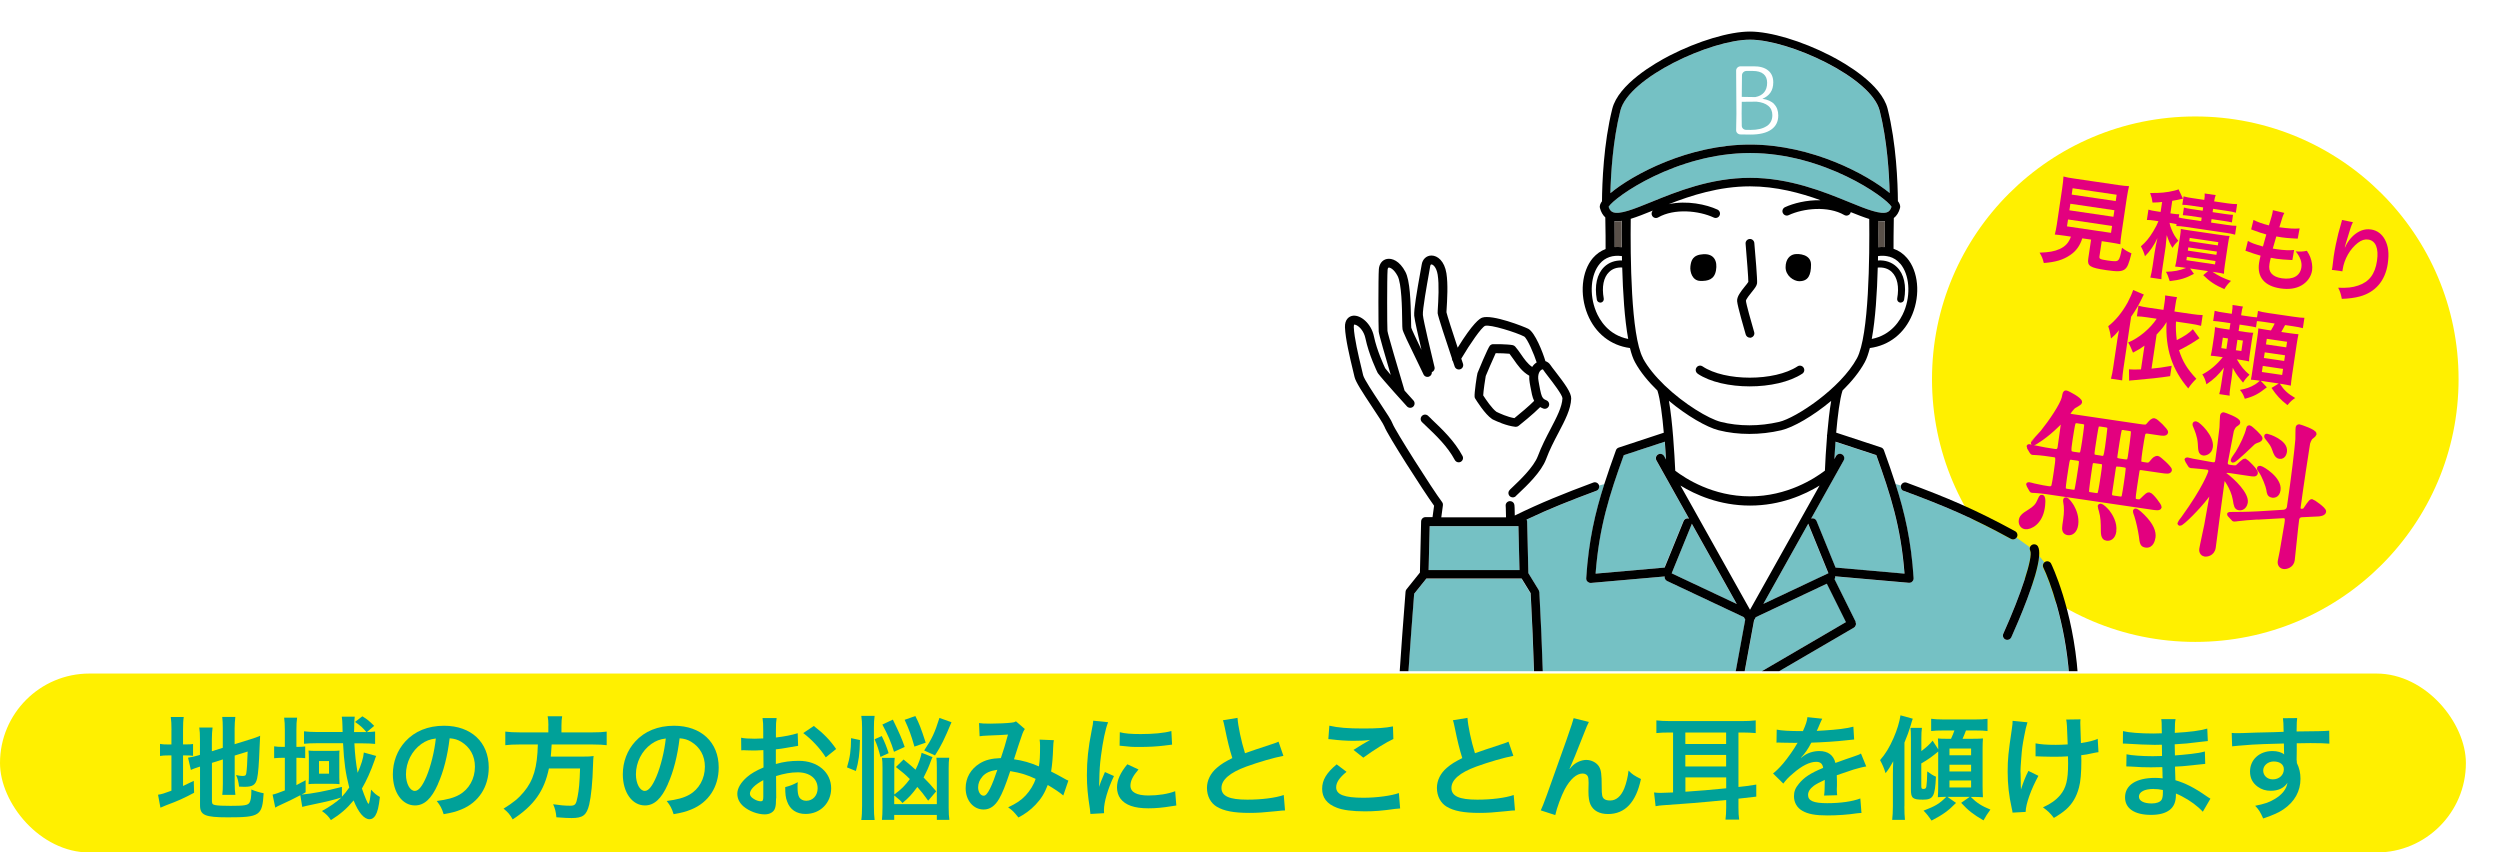 <?xml version="1.0" encoding="UTF-8"?><svg id="b" xmlns="http://www.w3.org/2000/svg" xmlns:xlink="http://www.w3.org/1999/xlink" viewBox="0 0 354.84 121"><defs><filter id="d" filterUnits="userSpaceOnUse"><feOffset dx=".96" dy=".96"/><feGaussianBlur result="e" stdDeviation="1.72"/><feFlood flood-color="#c6c5c5" flood-opacity=".5"/><feComposite in2="e" operator="in"/><feComposite in="SourceGraphic"/></filter><clipPath id="f"><rect x="186.5" width="116" height="95.27" fill="none"/></clipPath></defs><g id="c"><ellipse cx="310.63" cy="52.86" rx="37.37" ry="37.29" fill="#fff000" filter="url(#d)"/><path d="m287.46,74.82c-.49-.07-.69-.55-.63-.95.06-.42.26-.71,1.23-1.29.8-.49,1.13-.89,1.33-1.38.28-.64.31-.7.44-.68.31.05.15,1.29.11,1.53-.32,2.16-1.81,2.87-2.49,2.77Zm.56-11.29q-.07-.12-.07-.17s.05-.04.07-.03c.11.02.68.17.79.18.94.21,1.89.37,2.84.51.31.05.62-.04.69-.51.13-.86.34-2.32.45-3.2.08-.53.01-.54-.08-.55-.11-.02-.17.04-.7.57-1.61,1.59-3.26,2.61-3.39,2.59-.07,0-.08-.08-.08-.1,0-.04,1.16-1.25,1.35-1.49,1.19-1.47,2.78-3.83,3.03-4.85.15-.7.16-.79.32-.77.22.03,2.05.98,1.99,1.38-.02.15-.75.52-.91.63-.18.15-.73.82-.76.99-.04.26.2.3.58.36l9.41,1.39c1,.15,1.11.16,1.38-.16.38-.44.6-.68.84-.64.29.04,1.71,1.45,1.67,1.69-.04.29-.55.21-1.08.13l-1.42-.21c-.18-.03-.51-.08-.68.19-.12.19-.39,2.02-.45,2.42-.05.31-.24,1.63-.15,1.76.11.17.2.19.97.3.38.06.52,0,.91-.5.14-.18.41-.48.72-.43.2.03,1.75,1.43,1.72,1.7-.05.31-.49.24-1.24.13l-2.61-.38c-.31-.05-.6-.09-.72.26-.04.08-.33,2.09-.38,2.38-.26,1.79-.29,1.96.24,2.04.4.06.51.08.8-.22.71-.69.79-.76.97-.74.35.05,1.5,1.6,1.48,1.8-.03.22-.54.15-1.01.08l-14.94-2.2c-.51-.08-1.18-.15-1.69-.18-.07,0-.38-.01-.45-.02-.07,0-.1-.06-.16-.16l-.32-.57q-.07-.12-.07-.17s.05-.04.07-.03c.11.02.64.14.74.18,1.18.26,1.49.31,1.91.37.31.05.49.07.69-.06.15-.11.2-.13.51-2.25.3-2.05.34-2.28-.28-2.37-.73-.11-1.84-.27-2.53-.3-.07,0-.41-.01-.47-.02-.07,0-.1-.06-.18-.16l-.34-.57Zm6.14,1.45c-.64-.09-.66.06-.86,1.39-.06.38-.41,2.6-.38,2.88.01.36.28.4.57.44l.6.09c.24.04.46.07.61-.14.12-.19.56-3.17.63-3.65.1-.68.03-.83-.52-.91l-.64-.09Zm.52,9.48c-.13.91-.64,1.28-1.15,1.21-.53-.08-.61-.49-.51-1.13.18-1.21.27-1.81.2-2.7,0-.14-.12-.74-.1-.85,0-.04.02-.11.1-.1.27.04.69.69.89,1.01.31.54.72,1.53.57,2.57Zm.36-14.65c-.35-.05-.6-.09-.74.25-.11.28-.35,1.93-.42,2.35-.25,1.7-.28,1.9.45,2.01l.49.07c.31.05.53.08.68-.17.09-.17.27-1.38.32-1.69.05-.35.32-2.19.29-2.39-.07-.28-.31-.32-.62-.36l-.44-.06Zm2.3,10.44c.31.05.58.09.69-.26.12-.32.36-2,.43-2.44.05-.33.22-1.46.18-1.67-.05-.26-.32-.3-.58-.33l-.58-.08c-.69-.1-.7,0-.85,1.02-.08.51-.46,3.09-.4,3.35.05.26.32.3.58.33l.53.08Zm.83-5.27c.66.1.69-.08.91-1.54.05-.31.32-2.46.32-2.62,0-.38-.3-.43-.59-.47l-.53-.08c-.24-.04-.53-.08-.66.17-.1.21-.46,2.64-.53,3.1-.16,1.08-.18,1.24.48,1.33l.6.09Zm1.92,10.43c-.13.91-.68,1.1-1.06,1.04-.27-.04-.54-.17-.55-1.05,0-1.2-.02-2.01-.29-2.95-.02-.05-.17-.54-.16-.59,0-.04.06-.08.1-.08.31.05.78.57,1.03.85.38.49,1.1,1.6.92,2.77Zm.68-9.46c-.51-.08-.68,0-.76.54l-.52,3.51c-.08.55.25.6.6.65l.64.09c.24.04.53.08.66-.17.09-.14.32-1.73.37-2.07.05-.35.29-1.94.24-2.11-.05-.28-.34-.32-.58-.36l-.66-.1Zm.79-5.19c-.24-.04-.58-.08-.69.22-.11.26-.52,3.04-.59,3.5-.09.6-.12.79.57.9l.66.1c.64.09.71-.1.8-.65.05-.31.51-3.44.43-3.68-.06-.21-.37-.26-.57-.29l-.62-.09Zm4.08,15.54c-.05.31-.25,1.25-1.07,1.13-.53-.08-.57-.31-.7-1.39-.1-.72-.39-2.09-.64-2.83-.08-.22-.21-.57-.19-.68,0-.04.05-.06.08-.06.24.04.84.6,1.01.78,1.3,1.3,1.63,2.27,1.52,3.04Z" fill="#e3007f" stroke="#e3007f" stroke-linecap="round" stroke-linejoin="round" stroke-width=".59"/><path d="m316.39,66.84c-.13-.02-.67-.08-.72.28-.01.09.06.19.14.25,1.16.85,3.12,2.76,2.94,3.95-.05.31-.31.9-.93.81-.42-.06-.47-.34-.61-1.22-.29-1.73-1.47-3.19-1.56-3.21-.11-.02-.12.05-.18.47-.08.53-.42,3.12-.5,3.69-.1.84-.64,4.92-.77,5.84-.15,1.02-1.12,1.03-1.23,1.01-.27-.04-.59-.29-.52-.78.07-.49.6-2.84.7-3.37.06-.28.76-4.22.79-4.42.02-.13,0-.25-.16-.27-.11-.02-.16.04-.59.64-1.15,1.52-3.49,3.86-3.78,3.82-.04,0-.06-.03-.06-.08,0-.04.4-.55.48-.65,3.13-4.32,3.88-6.51,3.9-6.67.03-.2-.06-.51-.44-.56-.4-.06-1.62-.17-2-.2-.04,0-.27-.02-.31-.02-.09-.01-.13-.06-.18-.16l-.35-.57q-.09-.13-.09-.17s.05-.04.1-.03c.11.02.65.16.79.18.42.08,2.42.45,2.71.49.53.08.69-.1.76-.54.19-1.26.47-3.52.6-4.69.01-.25.05-1.39.08-1.63.02-.11.08-.24.21-.22.04,0,2.13.74,2.07,1.14-.02.11-.06.13-.27.28-.2.11-.4.28-.62.83,0,.04-.84,4.3-.87,4.52-.09.6.33.66.69.71.24.04.73.11.93-.02.15-.11.91-.93,1.13-.89.11.02,1.55,1.42,1.51,1.73-.04.29-.29.25-.88.16l-2.9-.43Zm-3.64-2.48c-.44-.07-.46-.43-.51-1.43-.07-1.05-.46-1.94-.71-2.54-.02-.05-.05-.12-.04-.19.01-.09.11-.12.17-.11.38.06,2.34,1.92,2.13,3.34-.12.82-.82.96-1.04.93Zm7.7,9.08c-.98.06-2.19.15-2.82.24-.09,0-.42.08-.51.06-.07,0-.11-.04-.16-.11l-.47-.5q-.1-.11-.09-.15s.05-.04.61-.02c.16,0,1.88,0,3.52-.09l3.56-.22c.71-.05.8-.65.8-.69.6-4.06,1.09-8.16,1.2-9.61.01-.25,0-1.42.04-1.66.02-.11.1-.19.21-.17.13.02,2.22.71,2.17,1.09-.02.13-.5.47-.58.55-.15.23-.29.57-.33.72-.01.09-.54,3.53-.64,4.15-.15.99-.63,4.28-.72,5.04-.03.2.14.4.37.44.09.01.43,0,.57-.19.16-.2.75-1.22.97-1.19.07,0,1.78,1.14,1.72,1.49-.05.33-.74.39-.85.39l-2.28.11c-.39.01-.65.24-.7.62-.14.93-.56,5.31-.63,5.77-.11.77-.88,1.02-1.29.96-.38-.06-.6-.38-.53-.82.03-.2.24-1.14.27-1.34.16-.9.59-3.39.68-4,.08-.53.16-1.08-.5-1.05l-3.58.2Zm-3.51-8.07s-.04,0-.03-.07c0-.07.56-.89.68-1.05.56-.91,1.34-2.49,1.52-3.41,0-.07.05-.2.16-.18.18.03,1.61,1.34,1.57,1.58-.02.13-.17.2-.24.24-.14.05-.52.17-.75.34-.08.06-2.65,2.59-2.91,2.55Zm5.59,4.97c-.46-.07-.49-.34-.57-.87-.05-.41-.63-1.99-1.14-2.67-.09-.13-.19-.23-.18-.32,0-.07.1-.08.15-.07.35.05,2.84,1.57,2.61,3.14-.13.88-.75.81-.86.8Zm1.02-5.51c-.42-.06-.59-.58-.72-.94-.25-.74-.44-.97-1.07-1.76-.09-.13-.11-.15-.1-.22.01-.07.06-.06.17-.04.07,0,2.68.82,2.48,2.21-.01.09-.12.84-.74.75Z" fill="#e3007f" stroke="#e3007f" stroke-linecap="round" stroke-linejoin="round" stroke-width=".59"/><path d="m293.15,33.47c-.67-.1-1.14-.15-1.5-.18.11-.39.19-.82.29-1.45l.75-5.05c.11-.76.18-1.37.19-1.74.41.12.81.19,1.44.28l6.39.94c.64.09,1.07.14,1.48.15-.09.33-.21.96-.33,1.72l-.75,5.05c-.1.66-.15,1.08-.15,1.48-.36-.08-.89-.17-1.46-.26l-1.19-.18-.32,2.13c-.06.39.06.45,1.14.61,1.07.16,1.35.14,1.55-.07.17-.17.32-.69.51-1.73.52.39.84.57,1.34.79-.37,1.51-.58,2.01-.98,2.29-.44.3-1.05.32-2.62.09-2.3-.34-2.69-.59-2.53-1.63l.4-2.7-1.25-.18c-.32,1.04-.89,1.82-1.7,2.36-.99.69-2.12,1.02-3.76,1.14-.15-.61-.27-.93-.6-1.47,1.34-.04,2.11-.18,2.84-.51.82-.37,1.31-.91,1.61-1.76l-.79-.12Zm.23-1.34l6.25.92.15-.98-6.25-.92-.15.98Zm.34-2.28l6.25.92.14-.93-6.25-.92-.14.93Zm.33-2.23l6.25.92.13-.9-6.25-.92-.13.9Z" fill="#e3007f"/><path d="m308.97,31.83c-.26-.07-.45-.11-.78-.16l-.26-.04c.09.42.14.58.3.95.27.66.51,1.06.95,1.59-.31.29-.55.55-.83,1.01-.34-.55-.52-.95-.81-1.81q-.03.48-.16,1.66l-.44,2.96c-.12.8-.17,1.25-.16,1.64l-1.57-.23c.12-.46.22-.93.32-1.61l.29-1.95c.1-.68.25-1.39.4-2.05-.48,1.04-1.07,1.89-1.77,2.58-.15-.53-.27-.83-.58-1.41.68-.57,1.19-1.19,1.74-2.1.36-.58.6-1.07.75-1.46l-.58-.09c-.47-.07-.71-.09-1.06-.09l.22-1.47c.32.1.59.16,1.08.23l.65.1.21-1.41c-.43.05-.65.06-1.36.08-.07-.52-.12-.74-.34-1.36,1.37.03,2.4-.07,3.43-.33.28-.06.44-.12.61-.19l.62,1.33c-.09.02-.12.03-.25.05-.38.1-.67.15-1.27.25l-.26,1.78.33.05c.44.07.65.08.92.08l-.07.46c.29.07.57.13,1.13.21l2.06.3.07-.49-1.55-.23c-.57-.08-.79-.1-1.13-.12l.16-1.08c.31.09.61.15,1.11.22l1.55.23.07-.47-1.73-.26c-.57-.08-.82-.11-1.23-.11l.18-1.2c.37.11.75.18,1.31.26l1.63.24c.06-.41.08-.62.05-.91l1.57.23c-.09.24-.16.47-.22.89l1.9.28c.54.08.95.11,1.36.11l-.18,1.22c-.41-.12-.65-.17-1.22-.25l-2.01-.3-.07.47,1.73.26c.54.08.85.11,1.17.12l-.16,1.08c-.33-.08-.55-.12-1.14-.21l-1.75-.26-.07.49,2.3.34c.58.09.92.12,1.3.12l-.19,1.26c-.44-.12-.71-.18-1.28-.26l-5.76-.85c-.54-.08-.88-.11-1.3-.12l.04-.26Zm.96,6.14q-.89-.12-1.2-.13c.09-.34.16-.72.24-1.24l.44-2.94c.1-.66.12-.83.13-1.17.31.08.56.11,1.15.2l4.57.67c.65.1.89.13,1.2.13-.09.31-.14.56-.24,1.22l-.43,2.88c-.1.66-.12.94-.13,1.27-.37-.08-.71-.15-1.16-.21l-.47-.07c.82.56,1.59.94,2.63,1.29-.5.48-.65.68-.95,1.17-1.37-.61-2.05-1.07-2.99-1.98l.68-.58-2.54-.37.54.76c-1.18.63-1.94.86-3.44,1.03-.26-.8-.29-.88-.54-1.32,1.21-.05,1.86-.16,2.87-.55l-.36-.05Zm.4-1.04l4.06.6.07-.48-4.06-.6-.07.48Zm.2-1.36l4.06.6.07-.46-4.06-.6-.07.46Zm.2-1.34l4.06.6.07-.46-4.06-.6-.07.46Z" fill="#e3007f"/><path d="m319.07,34.2c.54.31.88.43,2.12.79.12-.44.35-1.26.48-1.71-.72-.21-.92-.26-1.74-.57-.17-.06-.23-.08-.41-.15l.33-1.35c.49.27,1.35.58,2.19.78.33-1.02.5-1.66.55-2.03,0-.04,0-.06,0-.13l1.64.39c-.2.37-.26.55-.71,2.04,1.41.18,2.15.23,2.88.16l-.27,1.45c-.16-.01-.23,0-.51-.02-.91-.06-1.31-.09-1.76-.16-.12-.02-.24-.04-.77-.13-.26.89-.33,1.13-.5,1.72.37.07.47.08.61.1.89.13,1.8.18,2.42.1l-.25,1.43c-.12-.02-.16-.02-.38-.02-.56-.02-1.3-.08-1.89-.16-.2-.03-.31-.05-.79-.14-.09.33-.16.65-.19.87-.09.61-.01,1.02.27,1.35.31.36.79.59,1.48.69,1.58.23,2.6-.33,2.78-1.55.11-.72-.16-1.47-.81-2.27.71.05.97.04,1.59-.08.26.41.37.61.47.87.24.6.35,1.34.27,1.91-.13.88-.69,1.68-1.54,2.15-.79.44-1.77.58-2.94.41-2.27-.33-3.34-1.6-3.05-3.6.05-.32.11-.63.22-1.05-.73-.21-1.21-.36-1.69-.54-.25-.1-.29-.11-.46-.15l.35-1.41Z" fill="#e3007f"/><path d="m333.96,31.55c-.21.4-.32.72-.8,2.34-.16.51-.28.92-.35,1.22h.04q.04-.07.12-.26c.19-.42.6-.98,1-1.36.81-.74,1.65-1.05,2.56-.92.85.12,1.54.63,1.97,1.43.5.93.62,1.97.41,3.44-.36,2.4-1.74,4.03-3.97,4.64-.68.19-1.59.31-2.55.34-.15-.75-.24-1.04-.52-1.58,1.27.05,2.02-.03,2.84-.31,1.56-.52,2.39-1.61,2.67-3.5.27-1.79-.19-2.88-1.26-3.03-.47-.07-.94.08-1.44.46-1.12.86-1.95,2.31-2.17,3.79,0,.06-.02.15-.04.26l-1.5-.2c.02-.07.03-.14.04-.16,0-.05.02-.12.04-.24.04-.36.15-1.29.19-1.54.15-1.01.43-2.38.65-3.22l.42-1.51c.06-.21.08-.26.1-.42l1.57.32Z" fill="#e3007f"/><path d="m300.5,48.37c.06-.43.12-.75.26-1.5-.45.56-.67.78-1.14,1.18-.09-.73-.18-1.14-.39-1.75,1.04-.81,1.96-1.93,2.75-3.35.37-.71.63-1.29.79-1.79l1.52.65c-.11.18-.14.25-.3.59-.43.9-.87,1.64-1.51,2.56l-1.1,7.41c-.09.62-.13,1.08-.17,1.62l-1.59-.24c.15-.56.22-.94.32-1.61l.56-3.76Zm11.71-.38c-.98.68-1.86,1.19-2.93,1.72.52,1.62,1.16,2.66,2.46,4.05-.46.44-.82.87-1.15,1.37-2.3-2.7-3.26-5.61-3.08-9.42-.41.66-.58.89-1.41,1.77l-.72,4.84c.99-.09,1.51-.16,2.86-.4l-.22,1.47q-2.03.31-5.14.57c-.44.03-.47.04-.68.07l-.02-1.61c.49.04.9.05,1.7.01l.5-3.37c-.56.41-.79.55-1.63.99-.24-.6-.44-1.04-.69-1.44,1.51-.61,3.15-1.99,4.05-3.37l-1.36-.2c-.6-.09-.97-.13-1.45-.14l.22-1.51c.42.12.77.18,1.44.28l2.11.31.16-1.06c.07-.44.09-.69.08-.99l1.69.25c-.1.31-.16.57-.21.97l-.16,1.06,2.45.36c.68.1,1.14.14,1.56.15l-.23,1.53c-.42-.12-.94-.22-1.54-.31l-2.02-.3c-.04,1.01-.01,1.51.11,2.63,1.05-.52,1.71-.96,2.29-1.54l.94,1.28Z" fill="#e3007f"/><path d="m320.19,46.46c-.33-.08-.62-.13-1.17-.22l-1.14-.17-.14.91.92.14c.57.08.83.11,1.16.11-.09.34-.11.48-.21,1.1l-.27,1.84c-.09.6-.11.82-.12,1.13-.34-.08-.56-.13-1.12-.21l-.61-.09c.55.97,1.1,1.63,1.8,2.19-.45.44-.63.65-.92,1.12q-.11-.14-.47-.58c-.35-.41-.74-1.01-.99-1.53-.05.64-.11,1.1-.18,1.61l-.14.93c-.11.75-.14,1.05-.12,1.42l-1.48-.22c.11-.38.17-.69.28-1.4l.13-.87c.07-.5.15-.92.26-1.49-.77,1.03-1.42,1.64-2.49,2.37-.13-.58-.27-.94-.58-1.41,1.01-.5,2.07-1.39,2.9-2.44l-.54-.08c-.57-.08-.76-.1-1.17-.13.09-.35.15-.67.24-1.25l.24-1.59c.08-.54.11-.86.13-1.22.37.1.63.15,1.34.25l.71.1.14-.91-.93-.14c-.71-.1-1.12-.15-1.52-.17l.21-1.45c.41.12.73.18,1.5.29l.93.14c.09-.64.12-.93.11-1.25l1.47.22c-.1.25-.16.57-.24,1.14v.1s1.14.17,1.14.17c.59.09.8.1,1.1.12l.14-.91c.41.12.78.2,1.46.3l3.62.53c.76.11,1.14.15,1.51.15l-.22,1.47c-.39-.11-.74-.18-1.49-.29l-1.03-.15c-.2.39-.36.68-.54.98l1.09.16c.73.11,1.01.13,1.35.16-.08.37-.16.78-.24,1.31l-.68,4.56c-.08.54-.14,1.04-.17,1.43-.47-.1-.77-.16-1.17-.22l-.39-.06c.62.95,1.09,1.38,2.18,2.03-.5.35-.6.43-1.1,1.01-1.01-.8-1.55-1.37-2.26-2.44l1.03-.63-2.56-.38.87.92c-1.22.96-1.88,1.31-3.13,1.63-.19-.54-.34-.83-.69-1.26.89-.16,1.46-.36,2.14-.77.23-.15.33-.22.69-.53l-.19-.03c-.46-.07-.81-.1-1.09-.12.09-.42.13-.66.21-1.25l.7-4.74c.09-.62.12-.9.15-1.29.32.06.56.11,1.17.2l.62.09c.24-.4.4-.69.53-.98l-1.52-.23c-.51-.08-.74-.09-1-.11l-.13.87Zm-4.69,1.47l-.22,1.48.73.11.22-1.48-.73-.11Zm1.85,1.78l.78.11.22-1.48-.78-.11-.22,1.48Zm3.69,3.09l2.88.42.13-.86-2.88-.42-.13.86Zm.29-1.99l2.88.42.12-.8-2.88-.42-.12.8Zm.29-1.93l2.88.42.12-.79-2.88-.42-.12.79Z" fill="#e3007f"/><path d="m112.31,16.72c-.36.01-.73.03-.82.05-.09.02-.22.03-.28.04-.22.01-1.06.14-1.18.18-.07.02-.2.04-.3.05-.38.02-1.01.12-1.24.19-.13.04-.4.09-.59.11-.19.02-.39.06-.45.09-.05.03-.25.1-.45.14-.77.18-1.18.29-1.63.43-.4.13-.74.24-.85.27-.02,0-.09.02-.16.04-.07.01-.14.04-.14.07,0,.05-.41.13-.58.12-.08,0-.14-.09-.19-.26-.13-.4-.36-.8-.6-1.08-.35-.4-.9-.57-1.24-.37-.16.09-.17.12-.15.36.03.34.07.43.34.74.26.3.42.69.4.95-.02.21-.25.41-.44.39-.07,0-.14,0-.16.04-.02.03-.08.03-.11.01-.04-.02-.12.01-.17.06-.08.09-.59.3-.7.28-.03,0-.1.04-.17.09-.06.05-.17.11-.24.13-.07.01-.16.06-.21.1-.05.04-.16.08-.24.08-.09,0-.2.03-.25.06-.05.02-.13.06-.18.08-.05.02-.23.1-.41.19-.18.09-.34.15-.37.15s-.16.05-.28.11c-.12.06-.29.13-.37.14-.08.01-.2.07-.28.14-.08.07-.16.1-.19.08-.03-.02-.11,0-.19.06-.19.13-.39.21-.51.2-.06,0-.18.04-.28.11-.17.11-.18.13-.17.4.01.31.25.68.53.83.08.04.15.11.15.14-.01.1.58.07.76-.04.09-.05.26-.11.37-.13.11-.02.32-.1.44-.18.12-.08.28-.13.33-.11.06.02.11,0,.11-.03s.19-.13.41-.2c.22-.08.42-.16.44-.17.02-.01.18-.09.36-.16.18-.07.38-.16.43-.2.06-.04.14-.06.19-.06s.27-.09.51-.21c.23-.12.45-.21.49-.21s.11-.02.16-.06c.09-.08.51-.23.62-.23.07,0,.07.43.02,1.46-.03.64-.05.72-.15.81-.06.06-.14.1-.18.09-.09-.02-.35.06-.63.2-.14.07-.28.11-.32.09-.04-.02-.12,0-.17.03-.18.13-.81.4-1.05.46-.13.03-.3.1-.39.15-.09.05-.19.09-.23.09s-.26.09-.48.2c-.94.47-1.12.56-1.18.55-.03,0-.26.16-.5.36-.24.2-.53.39-.65.43-.11.03-.29.12-.38.2-.15.12-.18.2-.26.65-.15.83-.06,2.25.18,2.55.14.18.48.75.47.79,0,.03.04.06.09.06s.18.12.29.26c.11.14.23.26.28.26s.11.05.14.1c.07.11.64.2.71.11.02-.03.08-.04.11-.02.09.05.2-.34.13-.5-.03-.08-.01-.2.05-.36.09-.23.09-.25-.04-.4-.31-.36.05-.17.39.2.14.16.5.16.72,0,.08-.06.32-.23.53-.38.21-.15.42-.27.48-.27s.15-.04.21-.1c.07-.06.21-.14.33-.18.11-.04.32-.13.44-.18.19-.08.25-.09.28-.03q.05.1-.07.58c-.1.39-.24.59-.38.58-.03,0-.1.04-.16.1-.05.06-.13.1-.17.1s-.17.04-.27.1c-.23.13-.39.21-.56.27-.07.02-.22.12-.36.22-.13.1-.26.18-.29.18-.03,0-.06.01-.06.04,0,.02-.12.1-.27.17-.14.07-.38.24-.52.38s-.32.3-.39.35c-.21.17-.36.38-.37.52s.12.41.31.6c.1.1.1.11-.24.23-.19.07-.36.14-.38.17-.02.03-.08.04-.13.04s-.14.02-.19.06c-.06.04-.29.13-.52.2-.23.07-.48.17-.56.23-.08.06-.15.11-.17.1s-.16.06-.31.14c-.15.08-.32.14-.37.13s-.11.03-.14.07c-.02.04-.07.08-.1.08s-.16.06-.29.14c-.13.08-.28.14-.34.14s-.23.08-.39.19c-.16.11-.3.2-.32.2-.09,0-1.13.8-1.43,1.11-.14.15-.16.2-.16.49,0,.29.02.33.2.46.11.08.27.2.36.27.09.07.21.13.28.14.18.02.56-.1.57-.19,0-.04.12-.16.26-.25.14-.09.45-.31.71-.49.25-.18.61-.39.8-.46.19-.07.35-.15.35-.18s.06-.04.12-.04.12-.01.12-.04.07-.08.14-.1c.12-.04.64-.31.82-.43.04-.03.12-.05.16-.04.13.01.57-.17.58-.24,0-.03.06-.04.12-.02.06.02.11.02.12-.01,0-.03.02-.04.05-.03.08.03.31-.04.31-.1,0-.03.05-.05.09-.04s.09-.02.09-.05c0-.03.02-.05.05-.04.07.02.37-.1.38-.16,0-.03.03-.04.07-.04s.19-.03.34-.08c.37-.12.7-.23.98-.32.13-.04.23-.09.23-.12,0-.08.32-.08.39,0,.04.05.05.12.01.21-.05.14-.23.8-.25.96,0,.05-.08.11-.17.14-.09.03-.23.11-.33.18-.09.07-.2.12-.24.12s-.2.08-.35.19c-.15.11-.31.2-.35.19s-.1.02-.13.06c-.03.04-.2.15-.37.25q-.32.18-.3.43c.02.25.26.59.42.61.04,0,.1.06.12.11.06.14.77.25.83.13.02-.04.07-.06.1-.04.03.02.09,0,.15-.04.06-.05.12-.08.16-.07.07,0-.2,2.08-.28,2.19-.03.04-.07.17-.08.29-.02.12-.06.37-.1.54-.04.17-.13.61-.2.96-.33,1.72-1.06,4.53-1.36,5.27-.06.16-.12.35-.13.42s-.06.19-.1.24c-.05.06-.14.25-.2.44-.14.42-.31.84-.44,1.07-.06.1-.11.23-.11.29s-.04.11-.07.11-.07.07-.07.15-.08.21-.15.27c-.07.06-.13.16-.14.22s-.05.19-.1.3c-.13.3-1.06,1.73-1.11,1.73-.03,0-.05.02-.06.05,0,.09-.79,1.1-1.1,1.43-.15.16-.4.4-.57.54-.38.33-.42.52-.18.87l.16.23.3-.11c.43-.16.51-.17.6-.08.06.07.13.03.4-.2.18-.15.43-.39.55-.52.13-.13.31-.3.41-.39.1-.08.21-.2.24-.26.04-.06.38-.61.77-1.22.39-.61.74-1.21.79-1.33.12-.29.28-.57.36-.6.03-.02.07-.1.08-.18s.13-.35.27-.59c.14-.24.25-.48.26-.53s.04-.11.07-.13c.03-.02.07-.11.08-.22.02-.21.16-.64.28-.87.09-.17.38-1.04.49-1.46.04-.17.1-.34.12-.37.02-.03.07-.23.11-.44.04-.22.15-.64.25-.95s.2-.73.21-.94c.02-.22.07-.42.11-.46.04-.04.1-.25.12-.47.03-.22.08-.42.11-.46.04-.03.09-.33.12-.65.04-.41.09-.62.16-.7.07-.08.1-.23.12-.51.01-.22.06-.52.1-.68.05-.15.13-.59.19-.96.17-1.1.18-1.14.23-1.21.03-.04.07-.28.09-.54.02-.26.06-.5.08-.54.03-.03.24-.13.48-.22.45-.16.58-.22.83-.36.08-.05.19-.08.25-.07s.22-.05.37-.13c.15-.08.34-.15.43-.16.09-.01.16-.04.17-.07s.11-.05.24-.06c.21-.01.69-.15.95-.27.05-.02.21-.06.36-.09.15-.02.29-.06.33-.09.03-.02.13-.04.21-.03s.19-.02.23-.06c.04-.04.12-.07.16-.07s.19-.03.31-.08c.12-.05.29-.09.38-.1.32-.03,1-.77,1.04-1.12l.02-.21h-.3c-.2.01-.31,0-.34-.05-.03-.05-.09-.06-.23-.03-.11.02-.29.05-.4.05-.11,0-.24.04-.28.06-.04.03-.14.05-.21.05-.07,0-.21.03-.31.05-.1.03-.24.04-.32.02-.08-.02-.27.02-.41.07-.14.05-.3.09-.34.09-.1-.01-.08-.22.02-.25.04-.01.15-.13.24-.27.09-.14.33-.38.54-.55.3-.24.44-.32.67-.35.16-.02.29-.06.3-.09s.05-.04.12-.03.13-.01.15-.04c.02-.03.09-.05.16-.04s.17-.03.24-.08c.07-.06.21-.09.33-.07s.24,0,.29-.04c.05-.03.18-.06.29-.06.11,0,.28-.02.37-.06.54-.21.69-.25,1.03-.27.2-.01.39-.04.41-.07.02-.02.19-.06.39-.08.19-.02.38-.06.41-.08.03-.02.19-.03.36-.01s.42,0,.56-.02c.14-.03.45-.05.68-.05.24,0,.5-.02.59-.06.08-.03.22-.05.29-.05s.21-.02.3-.05c.1-.04.2-.04.24,0,.04.03.12.04.17.02.09-.03.26-.03,1.49,0,.4.01.44.02.57.19.12.14.18.17.31.15.09-.01.32-.02.5-.02.32,0,.34,0,.45-.19.09-.16.1-.25.07-.5-.05-.43-.36-.76-.85-.91-.52-.16-1.13-.25-1.84-.26-.35,0-.77-.02-.93-.02-.16,0-.45,0-.64.02-.19.02-.46.03-.58.02-.13,0-.36.01-.53.03-.16.02-.42.04-.58.04-.16,0-.33.01-.38.03-.05.02-.22.04-.38.05-.16,0-.36.04-.44.07-.08.03-.22.05-.3.05s-.29.03-.47.07c-.18.05-.38.09-.44.09-.06,0-.3.05-.53.1-.78.18-1.27.27-1.32.22-.03-.02-.05-.14-.04-.26.04-.35-.11-.63-.55-1.07-.23-.23-.77-.32-1.61-.27-.2.01-.41.04-.48.07-.14.06-.57.15-.81.18-.1.01-.25.05-.36.08-.44.15-.6.19-.63.16-.07-.05-.05-.53.04-.76.08-.22.11-.24.33-.28.15-.02.3-.01.38.03.16.08.62-.03,1.19-.29.2-.09.38-.16.4-.16s.12-.05.23-.12c.11-.07.24-.12.32-.11s.19-.04.28-.12c.08-.07.19-.12.24-.12s.22-.1.39-.25c.17-.14.33-.25.37-.25s.16-.08.28-.17c.11-.1.23-.18.25-.18.05,0,.99-.67,1.27-.9.12-.1.21-.22.22-.28s.12-.15.25-.22c.31-.15.64-.49.85-.87.14-.26.16-.35.17-.76.01-.46-.03-.62-.23-.87-.05-.06-.09-.14-.09-.17.01-.09-.5-.24-1.07-.3-.8-.09-.82-.09-1.08-.02-.13.04-.31.06-.42.05s-.19,0-.19.02c0,.05-.55.13-.88.13-.14,0-.31.03-.38.07-.07.04-.16.06-.21.06s-.22.04-.38.1c-.16.06-.34.11-.42.1s-.21.01-.3.05c-.47.17-1.03.29-1.11.22-.03-.02-.02-.14,0-.27.03-.13.03-.35,0-.5-.03-.15-.06-.52-.07-.82-.02-.49-.01-.56.07-.64.12-.11.94-.41,1.09-.39.06,0,.26-.06.46-.15.21-.1.43-.16.55-.14.1.01.24-.01.29-.06.05-.04.11-.07.13-.07s.11-.04.2-.09c.09-.05.22-.09.29-.08s.15,0,.17-.04c.02-.03.09-.05.16-.04s.18-.02.25-.05c.07-.04.23-.08.34-.09.11-.01.26-.05.33-.08.07-.03.36-.1.65-.16.3-.06.58-.12.64-.14.06-.02.17-.04.24-.03.07,0,.24-.02.37-.05.22-.06.61-.11,1.24-.18.13-.01.38-.06.56-.11.18-.05.41-.08.51-.07s.21-.01.25-.05c.09-.09.35-.12.78-.1.51.03.57-.02.62-.44.04-.34.03-.38-.12-.53-.09-.09-.22-.19-.28-.21-.28-.1-.9-.15-1.51-.13h0Zm-4,6.74c0,.08-1.07.91-1.51,1.17-.18.11-.32.21-.33.24s-.11.09-.25.14c-.13.06-.25.13-.25.15s-.09.06-.2.07c-.26.02-1.21.28-1.48.4-.32.14-.44.18-.47.15-.03-.04.1-1.47.14-1.56.02-.04.11-.06.2-.05.15.02.48-.07,1.03-.27.09-.03.22-.06.28-.05s.25-.04.41-.1c.16-.06.32-.11.34-.1.02,0,.13-.02.24-.06.11-.04.24-.07.3-.07.13.01,1.02-.11,1.07-.15.07-.05.47.02.47.08h0Zm-5.98,2.06c-.06.4-.13.77-.16.81-.04.08-.41.24-.53.23-.03,0-.15.05-.26.12s-.25.12-.3.11c-.1-.01-.46.17-.55.28-.03.04-.1.06-.16.05s-.17.03-.24.09-.16.1-.2.09-.15.05-.26.13c-.11.08-.29.17-.41.22-.13.04-.23.1-.23.13s-.05.06-.11.08c-.06.01-.2.1-.33.19-.26.2-.38.52-.31.86.02.11.03.21.02.22-.01,0-.14.02-.28.02-.24,0-.27,0-.41-.22-.08-.12-.14-.28-.14-.35,0-.07,0-.15-.02-.18-.05-.12-.03-.76.05-1.04l.07-.28.21.39c.23.41.35.48.52.29.13-.15.15-.29.06-.46-.04-.07-.06-.23-.06-.34,0-.17.05-.25.23-.42.12-.11.27-.21.32-.2.05,0,.13-.03.17-.07.04-.04.11-.07.16-.07.04,0,.1-.03.14-.08.03-.05.17-.13.3-.18.13-.05.41-.17.6-.24.19-.08.41-.19.48-.25.07-.06.16-.1.2-.1.06,0,.67-.21,1.1-.4.28-.12.34-.14.39-.14.03,0,0,.32-.06.73h0Zm3.41,4.57c-.02.22-.62.66-.85.64-.04,0-.21.04-.38.1s-.36.11-.43.1-.12.01-.12.04-.08.06-.17.07-.2.05-.25.08c-.04.03-.12.06-.15.06q-.39.05-.41-.1c-.03-.22.03-.35.16-.36.06,0,.52-.16,1.03-.34s.99-.33,1.08-.33c.09,0,.23-.02.29-.05.13-.06.21-.03.19.09h0Zm-4.44,1.57c.04.09-.16.27-.32.28-.09,0-.21.03-.27.04-.08.02-.09,0-.06-.06.02-.05.07-.08.11-.08s.15-.05.25-.12c.2-.13.25-.14.29-.07h0Zm2.49,1.26c.03.11.02.19,0,.2-.09.04-.09.23,0,.28.15.08.07.32-.13.39-.11.04-.22.07-.26.06s-.13.04-.22.09c-.09.06-.21.09-.27.09-.06,0-.17.02-.24.06-.07.04-.14.07-.17.07-.06,0,.1-.84.19-.97.06-.09.63-.33.75-.32.04,0,.09-.03.12-.07.07-.13.19-.08.24.11h0Z" fill="#fff"/><path d="m147.76,23.06s-.32.44-.6.88c-.28.44-.54.83-.58.86-.04.03-.16.2-.27.37-.21.33-.25.36-.99.52-.33.08-.57.07-1.28-.04-.39-.06-.5.1-.43.63.03.18.08.28.18.34.08.05.23.2.34.33.11.13.21.24.24.25s.08.05.11.1c.03.05.15.1.25.11s.19.04.19.06-.09.17-.19.34c-.1.17-.21.37-.22.44-.02.08-.09.24-.15.36-.28.52-.38.76-.36.81.01.03,0,.06-.04.08-.03.02-.09.15-.13.31-.09.36-.28.5-.55.39-.1-.04-.28-.08-.41-.1-.18-.02-.25,0-.31.09-.1.16-.08.73.04.83.05.04.08.1.08.13,0,.05.07.11.41.32.24.15.27.22.27.61,0,.19.03.38.07.41.04.04.05.15.02.31-.03.14-.03.3,0,.38.02.07.07.28.11.45.03.18.08.37.11.42.02.05.05.13.07.18.27.91,1.03,1.95,1.74,2.38.1.06.2.14.22.16.04.07.36.11.55.06.09-.02.36-.05.59-.07.27-.02.43-.05.43-.1,0-.04.07-.08.16-.09.17-.02,1.27-.88,1.42-1.11.05-.08.19-.22.3-.32.21-.19.4-.45.39-.54,0-.03.01-.06.04-.08.15-.09.68-1.15.64-1.29-.01-.05.06-.22.16-.37.1-.15.18-.3.18-.34,0-.04.04-.14.09-.23.09-.16.26-1.29.2-1.36-.01-.02-.11-.06-.2-.09-.17-.05-.18-.05-.27.15-.05.11-.17.32-.26.45-.09.13-.17.28-.17.33s-.05.14-.11.2c-.05.06-.1.14-.11.2,0,.05-.14.23-.3.4-.15.17-.31.35-.33.41-.05.09-.3.41-.71.91-.09.11-.3.27-.45.34-.15.07-.37.23-.49.34-.11.11-.24.21-.28.2s-.12.03-.17.08c-.15.13-.24.18-.48.29-.12.05-.26.12-.32.16-.26.17-.77-.28-.98-.87-.04-.11-.11-.26-.16-.36-.05-.09-.08-.21-.08-.27s-.02-.16-.05-.23c-.04-.07-.07-.24-.08-.38,0-.15-.04-.33-.08-.42-.03-.08-.04-.23-.02-.32.02-.09.06-.25.08-.36.03-.18.06-.2.45-.32.87-.26,1.02-.31,1.1-.37.05-.04.15-.07.24-.08s.19-.04.22-.06c.03-.02.17-.05.3-.06.32-.03.66-.2.76-.4.06-.12.13-.17.23-.15.17.02.45-.07.52-.16.03-.04.08-.07.11-.06.12.01.42-.29.47-.48.05-.17.04-.21-.08-.28-.07-.04-.17-.08-.2-.09s-.1-.06-.13-.12c-.06-.11-.07-.11-.54-.05-.58.07-1.24.19-1.52.27-.35.09-1.02.21-1.04.18-.05-.06,0-.26.09-.44.3-.52.49-.89.5-.99,0-.06.05-.14.09-.18.04-.04.12-.13.17-.2.05-.08.11-.17.15-.22.03-.04.12-.19.19-.31.07-.13.15-.23.18-.23s.05-.04.05-.08c.01-.12.34-.26.64-.28.14,0,.27-.03.29-.06.02-.03.13-.04.24-.03s.2,0,.2-.04.16-.11.35-.17c.19-.06.42-.14.51-.17.09-.04.2-.06.25-.06.09,0,.32-.4.38-.66.02-.08-.02-.22-.08-.32-.11-.17-.13-.18-.57-.22-.25-.02-.55-.03-.66,0-.24.04-.28.01-.17-.14.05-.07.11-.23.13-.35.03-.12.08-.34.11-.47.04-.15.04-.34,0-.53-.03-.16-.06-.32-.05-.36.02-.14-.16-.26-.49-.34-.27-.06-.36-.06-.43,0h0Z" fill="#fff"/><path d="m139.28,23.46c-.17.07-.23.13-.32.39-.06.17-.16.42-.22.56-.06.14-.13.39-.17.56-.04.17-.12.42-.19.56-.08.17-.16.56-.25,1.19-.12.84-.12.98-.05,1.27.05.2.13.36.21.41.07.05.14.14.15.2.02.07.08.13.14.13.06,0,.14.05.17.11.09.13.2.13.32-.02.1-.13.19-.66.18-1.14,0-.1.04-.24.09-.32.05-.08.11-.25.12-.37s.07-.3.12-.38c.06-.09.15-.33.2-.53.06-.21.13-.44.17-.52.15-.28.31-.9.33-1.24.02-.26-.01-.4-.11-.59-.12-.22-.16-.25-.42-.29-.19-.03-.35-.02-.49.03h0Z" fill="#fff"/><path d="m134.75,25.35l-.18.14-.16,1.33c-.16,1.31-.17,1.62-.02,1.85.03.05.04.15.02.24-.02.09.02.24.09.38.07.13.12.27.11.32-.01.11.23.45.34.46.04,0,.07.03.07.07s.06.08.13.11.14.07.13.1.09.07.2.11c.22.06.43-.03.45-.21,0-.05.04-.12.09-.15.11-.09,0-.52-.17-.72-.25-.29-.31-1.08-.11-1.4.08-.12.11-.26.11-.43,0-.14.02-.27.05-.28.08-.04.15-.76.08-.77-.03,0-.05-.06-.04-.13.04-.18-.01-.38-.17-.68-.1-.2-.19-.27-.39-.35-.36-.14-.45-.13-.65.03h0Z" fill="#fff"/><path d="m22.59,16.65c-.28.1-.41.3-.43.65-.02.26-.17,1.12-.29,1.63-.15.63-.4,2.02-.43,2.38-.01.17-.05.32-.08.34-.03.02-.11.36-.17.76-.06.4-.13.75-.14.77-.01.02-.06.31-.11.66s-.14.85-.21,1.13c-.07.28-.13.6-.12.72,0,.13-.02.23-.06.25-.05.02-.07.13-.06.3.01.5-.02.88-.07.9-.03.02-.04.06-.02.1.02.04.03.15.02.25,0,.1,0,.39,0,.67.01.27.02.61.01.75-.01.33.01.63.06.79.07.22.12.67.08.74-.02.04,0,.1.04.14.07.06.15.59.18,1.15,0,.15.04.32.07.39.03.07.05.2.04.28s0,.22.03.31c.03.09.04.2.03.24-.03.13.36,2.02.5,2.41.05.14.08.3.06.36-.02.06-.38.4-.8.75-.42.35-.84.74-.94.87-.1.13-.24.28-.31.34-.08.05-.13.12-.14.15s-.1.15-.22.27c-.19.19-.33.38-.58.77-.03.05-.11.18-.18.28-.06.1-.12.21-.12.24,0,.03-.05.1-.11.15-.06.05-.11.12-.13.17-.01.04-.08.17-.14.28-.06.11-.12.24-.13.29s-.04.13-.08.19c-.17.23-.27.49-.32.79-.02.11-.09.29-.15.39-.15.23-.31.92-.52,2.17-.08.5-.17.94-.19.97-.02.04-.01.08.01.1.03.02.05.17.05.34,0,.17.02.38.04.48.02.1.03.28.03.41,0,.13.02.29.05.36.03.07.06.21.06.31,0,.1.03.23.06.29.02.06.11.28.18.49.07.21.19.46.26.55.2.25.43.61.42.67,0,.07.92.87,1.03.88.05,0,.09.03.09.07s.02.06.05.06.2.09.36.19c.16.1.45.22.62.27.63.18.97.24,1.03.2.03-.02.15-.04.28-.04.13,0,.31-.02.41-.05.1-.03.32-.05.49-.04.37.01.98-.11,1.16-.24.07-.05.24-.11.39-.13.15-.02.35-.09.45-.15.1-.06.28-.15.39-.19.11-.04.31-.16.46-.26.14-.1.35-.22.47-.26.12-.04.2-.08.17-.08-.13-.02.28-.46.67-.71.25-.16.5-.33.56-.38.06-.04.15-.09.19-.11.05-.02,0-.02-.09-.01-.1,0-.19.03-.21.06-.05.06-.31.06-.39,0-.03-.03-.22,0-.41.04-.19.04-.4.08-.46.09-.1,0-.53.16-.81.29-.05.02-.16.06-.24.09-.08.03-.19.07-.24.09-.19.08-.89.31-1.23.4-.2.05-.41.11-.48.12-.61.16-1.74.12-2.4-.08-.2-.06-.52-.21-.72-.33-.34-.21-.8-.67-.78-.79,0-.04-.06-.14-.15-.25-.09-.1-.15-.21-.15-.25,0-.04-.03-.1-.07-.15-.05-.05-.07-.18-.05-.32.01-.14,0-.32-.04-.42-.04-.1-.06-.28-.04-.41s0-.25-.01-.28c-.06-.07.11-1.14.42-2.68.02-.12.14-.44.24-.69.11-.25.2-.52.21-.58s.09-.28.19-.47c.1-.2.2-.41.23-.47.25-.52.38-.73.5-.82.08-.06.16-.18.2-.28.03-.1.13-.27.22-.38.09-.11.17-.23.17-.26,0-.03.06-.1.13-.15.07-.05.14-.15.17-.23.03-.08.07-.13.08-.11.02.02.16-.1.32-.27.16-.17.39-.38.52-.46.13-.08.37-.26.53-.38.16-.12.32-.23.35-.22s.18.1.32.21c.14.11.28.2.32.21.04,0,.08.05.09.09.01.05.18.11.51.17.59.11.78.06,1.14-.27.13-.12.3-.27.38-.35.08-.07.16-.17.16-.22.01-.12.23-.45.32-.49.04-.02.12-.14.17-.27.12-.31.25-.53.31-.53.1.01.09-.52-.01-.82-.23-.67-.49-.88-1.17-.9-.26,0-.5.01-.56.05-.06.04-.19.09-.3.12s-.2.07-.2.1-.07.06-.14.07c-.07.01-.32.14-.55.26-.42.24-.59.25-.57.05,0-.06,0-.13-.03-.16-.06-.08-.24-1.12-.22-1.29,0-.07-.02-.21-.05-.31-.04-.1-.06-.29-.05-.43,0-.14,0-.31-.04-.38-.06-.13-.13-.49-.15-.74,0-.08-.04-.3-.07-.5-.03-.19-.06-.4-.07-.45,0-.06-.03-.16-.06-.23-.03-.07-.03-.18-.01-.24.02-.06.02-.12-.01-.15-.03-.02-.03-.09,0-.15.03-.06.03-.14,0-.19-.03-.04-.05-.22-.05-.39,0-.17,0-.36-.02-.41-.02-.08.03-1,.08-1.66.01-.14.09-.63.19-1.08s.2-1.09.25-1.42c.05-.33.08-.6.09-.6s.04-.18.08-.4c.04-.22.11-.53.15-.71.05-.17.11-.52.13-.77.03-.25.06-.47.07-.5.03-.08.08-.36.18-.95.06-.33.16-.86.23-1.19.07-.33.16-.9.19-1.27.05-.57.05-.73-.04-.99-.09-.3-.32-.59-.46-.6-.03,0-.18.04-.32.09h0Z" fill="#fff"/><path d="m129.44,29.31c-.11.02-.21.06-.23.09-.02.03-.11.05-.2.04-.09,0-.21.02-.28.06-.07.04-.17.07-.24.06s-.15,0-.18.03c-.03.02-.15.07-.27.09-.21.05-.73.22-1.03.34-.08.03-.21.05-.27.05s-.22.03-.35.07c-.53.2-1.45.49-1.54.48-.05,0-.23.03-.4.07-.32.09-.58.09-.67,0-.11-.13-.39-.16-.59-.07-.17.08-.2.13-.23.36-.06.43-.05.49.1.63.08.07.2.2.27.28.07.08.15.15.17.15.02,0,.09.06.16.13.12.13.33.18.88.22.35.02.43.02.44-.02,0-.02.08-.05.17-.05.37-.03.61-.08,1.04-.24.74-.26.94-.14.53.32-.11.12-.23.3-.29.42-.05.11-.11.21-.13.23-.06.03-.62.96-.63,1.03,0,.06-.04.11-.24.43-.06.1-.12.22-.13.28s-.09.31-.18.56c-.23.63-.34,1.52-.24,1.89.04.15.07.31.05.35-.04.11.02.34.09.35.03,0,.05.03.05.06,0,.05.16.33.27.44.03.03.17.18.31.33.14.15.3.31.37.37.06.05.13.12.16.16.08.11.58.33.78.34.78.06.93.07,1.01.04.11-.03.4-.07.56-.07.07,0,.29-.06.48-.14.19-.07.43-.14.52-.15.09-.01.16-.05.17-.08s.18-.12.38-.2c.21-.08.43-.17.49-.22.06-.04.17-.1.24-.13.07-.03.18-.16.25-.28.06-.13.15-.23.19-.23s.17-.07.3-.16c.19-.15.23-.2.25-.43l.03-.26-.28-.03c-.3-.03-.52.01-.86.17-.12.06-.28.1-.35.1-.12-.01-.37.05-.77.2-.11.04-.29.09-.37.1-.09.01-.16.04-.17.07s-.09.06-.19.07c-.19.02-.38.05-.61.12-.07.02-.15.03-.18.04-.03,0-.11.02-.17.04-.13.04-.85-.11-.92-.19-.03-.03-.09-.06-.14-.07s-.19-.14-.32-.29l-.23-.28.12-.5c.06-.27.15-.55.2-.61.05-.07.09-.18.1-.26s.04-.15.07-.17c.03-.01.08-.13.12-.25.04-.12.09-.24.12-.25.03-.01.1-.12.17-.23.06-.11.2-.35.31-.53.11-.18.27-.44.35-.58.08-.14.17-.26.21-.25s.07-.04.07-.1.07-.15.14-.2c.07-.05.3-.33.51-.62.23-.32.48-.59.62-.68.13-.08.26-.2.29-.26.02-.06.16-.19.29-.29.13-.1.29-.27.34-.37.05-.1.11-.18.14-.18.11.01.27-.35.28-.63,0-.38-.28-.98-.47-1-.07,0-.23-.04-.36-.07-.12-.03-.31-.04-.41-.02h0Z" fill="#fff"/><path d="m72.46,26.43c-.15.12-.35.34-.43.47-.31.48-.4.6-.45.6-.03,0-.1.12-.18.28-.07.16-.2.36-.28.45-.08.09-.17.22-.21.3-.07.17-.39.62-.46.64-.03,0-.05.04-.05.07,0,.09-.31.57-.36.58-.03,0-.05.06-.06.12s-.07.23-.15.37c-.21.39-.6.7-.86.67-.05,0-.13.02-.19.07-.05.04-.17.08-.25.09-.21.02-.76.16-.99.24-.09.03-.22.06-.28.05-.06,0-.18.02-.28.05-.09.04-.35.1-.59.14-.24.04-.44.1-.46.12-.04.06-.08.45-.07.7.01.19.03.22.22.27.11.03.25.09.31.13.06.04.24.09.41.1.18.01.3.04.3.08,0,.08.29.1.43.03.15-.08.42-.12.46-.07.02.02-.06.18-.18.35-.11.17-.26.46-.33.63-.12.31-.28.63-.4.79-.03.04-.08.12-.11.16-.02.05-.12.2-.21.35-.09.15-.18.33-.21.41-.09.3-.47,1.03-.56,1.07-.03.01-.08.14-.12.28-.04.14-.09.26-.12.28-.03.01-.06.07-.07.13s-.12.3-.26.55c-.14.25-.23.44-.22.45s0,.03-.04.08c-.04.04-.11.25-.15.46-.04.22-.12.46-.17.55-.05.09-.14.33-.2.53-.06.2-.18.5-.25.67-.08.17-.17.48-.21.69-.04.23-.12.47-.21.59-.07.11-.15.31-.16.44s-.06.3-.1.36c-.04.06-.1.36-.13.65-.03.3-.08.59-.12.64-.04.06-.05.11-.02.14.03.02.05.1.04.17,0,.07.03.19.09.27.09.14.11.14.38.11.21-.03.36-.1.58-.28l.3-.25.26-.83c.15-.46.26-.88.25-.94,0-.06.02-.1.06-.09.09,0,.16-.16.19-.42.01-.1.07-.25.12-.33.06-.09.11-.21.12-.29s.06-.18.11-.22c.09-.08.29-.63.31-.89,0-.08.06-.19.11-.25.05-.06.1-.15.1-.21.01-.13.29-.77.46-1.07.07-.12.2-.39.29-.6.09-.22.21-.46.26-.55.2-.35.27-.51.24-.58-.02-.04-.01-.06.01-.06s.09-.07.15-.17c.06-.1.19-.32.29-.5.18-.3.45-.79.58-1.04.03-.06.21-.36.41-.68s.48-.79.65-1.06c.46-.77.51-.83.75-1.01.16-.12.33-.18.63-.23.23-.03.64-.11.92-.16.28-.06.77-.14,1.09-.18.32-.04.64-.1.69-.14.06-.04.15-.05.19-.03.05.03.11,0,.16-.06.04-.06.12-.1.19-.09.15.02.47-.11.48-.19,0-.04.12-.16.26-.28.26-.23.29-.31.27-.7-.01-.2-.03-.22-.19-.25-.51-.07-1.1-.1-1.15-.06-.04.03-.12.04-.2.04s-.19,0-.27.04c-.07.03-.27.05-.45.04-.17,0-.35.02-.39.06-.04.04-.19.08-.33.11-.15.02-.33.06-.4.08q-.19.05-.17-.14c.01-.1.04-.17.06-.17.06,0,.2-.19.78-1.07.26-.4.52-.77.57-.81.05-.04.13-.17.19-.27.05-.1.12-.2.15-.22.11-.06.14-.4.05-.59-.05-.11-.13-.31-.18-.46-.18-.54-.61-.66-1.05-.3h0Z" fill="#fff"/><path d="m83.92,27.76c-.22.23-.27.7-.09.9.24.27.43.43.6.49.09.03.19.08.22.11.03.03.12.06.2.06.08,0,.29.05.48.11.41.12,1.12.27,1.37.28.1,0,.29.06.42.11.38.17.54.21.58.16.02-.03.11-.03.21,0,.22.07.38-.05.4-.28,0-.1,0-.2-.02-.22-.02-.02-.03-.12-.02-.2.02-.17-.2-.42-.38-.44-.05,0-.1-.04-.11-.07-.01-.03-.07-.07-.13-.07-.05,0-.16-.07-.23-.14-.07-.07-.19-.14-.26-.14s-.2-.06-.28-.11c-.19-.12-.95-.35-1.39-.41-.18-.03-.43-.1-.53-.15-.12-.07-.33-.12-.53-.13-.31-.02-.36,0-.49.14h0Z" fill="#fff"/><path d="m30.36,24.83l-.19.29v.62c0,.34.03.68.05.77.04.14.12,1.22.13,1.72,0,.13.02.27.03.32.01.05.01.13,0,.18-.01.05.03.21.1.36.06.15.11.34.1.42s0,.17.04.19c.03.02.05.09.04.15s.01.11.05.12.05.04.05.09c0,.05.02.15.06.22.04.07.07.25.08.38,0,.13.04.26.06.28.03.02.04.08.04.14s.03.17.09.26c.05.09.09.2.09.25,0,.05.02.13.07.18.04.05.11.23.16.41.09.34.35.74.54.82.07.03.18.12.27.21.09.09.2.16.26.15.12-.01.24-.27.34-.69.06-.26.05-.3-.04-.34-.06-.03-.1-.08-.1-.12s-.02-.16-.06-.25c-.12-.29-.21-.64-.21-.79,0-.08-.04-.19-.08-.24-.04-.06-.08-.21-.07-.33,0-.13-.01-.27-.02-.32-.13-.44-.25-1-.3-1.39-.03-.26-.06-.51-.08-.56-.01-.05-.03-.15-.04-.24,0-.08-.03-.24-.05-.35-.02-.12-.03-.3-.02-.41s0-.23-.03-.27c-.03-.04-.05-.22-.04-.4.04-.68-.02-1.08-.22-1.48-.13-.25-.25-.4-.35-.45-.09-.04-.16-.1-.16-.13s-.08-.06-.19-.07c-.18-.01-.21,0-.39.27h0Z" fill="#fff"/><path d="m83.45,30.78c-.05,0-.14.08-.19.16-.05.08-.14.18-.21.22-.06.04-.13.13-.15.2-.02.07-.07.16-.1.22-.04.06-.11.17-.17.26-.06.09-.13.25-.17.37-.04.12-.09.21-.12.2s-.05.04-.03.11c.01.06-.01.16-.05.22-.07.1-.2.6-.34,1.3-.03.17-.1.44-.15.6-.05.16-.13.55-.19.88-.1.61-.28,1.35-.35,1.41-.02.02-.21.02-.41,0-.33-.03-.68,0-1.43.07-.29.03-.66.14-.72.21-.02.03-.08.05-.13.04s-.19.06-.31.15c-.31.22-.35.26-.47.4-.06.07-.15.17-.21.24-.06.06-.14.21-.17.31-.03.1-.09.24-.13.3-.04.06-.09.15-.11.19-.06.14-.13,1.11-.07,1.17.03.03.05.11.04.16-.03.31.54,1.44.75,1.46.03,0,.13.1.22.21.09.12.23.22.32.24.09.02.17.07.19.12.02.05.1.1.18.11s.15.04.17.08.09.07.17.08.15.04.17.08c.01.03.09.07.17.08s.19.05.24.09c.11.09.35.07.48-.03.05-.04.15-.08.23-.1.3-.06.48-.29,1.05-1.34.16-.3.52-1.15.6-1.45.02-.07.06-.16.1-.22.04-.05.1-.24.14-.41.12-.52.12-.52.44-.44q.34.08.85.28c.22.08.5.22.63.3.13.08.41.18.6.22.19.04.35.09.35.11,0,.04.09.06,1.03.2l.78.12.13-.13c.07-.07.14-.12.15-.1.04.04.42-.12.42-.18,0-.02,0-.09,0-.16,0-.08-.03-.12-.13-.13-.08,0-.2-.08-.28-.16-.09-.1-.22-.16-.4-.18-.17-.02-.37-.11-.53-.22-.15-.1-.33-.19-.42-.2-.26-.03-.81-.22-.9-.31-.04-.05-.13-.09-.18-.1s-.15-.04-.21-.09c-.06-.04-.21-.1-.34-.12-.13-.03-.25-.07-.26-.1-.01-.03-.12-.08-.24-.12-.12-.03-.26-.09-.31-.12-.05-.03-.21-.11-.37-.18l-.28-.12.07-.56c.11-.86.49-2.43.76-3.15.05-.12.14-.39.21-.6.07-.21.16-.41.2-.45.06-.05.08-.22.09-.59,0-.34.04-.52.08-.54.04-.02.03-.11-.03-.27-.11-.28-.39-.4-.77-.34h0Zm-2.7,7.9c0,.07-.04.15-.07.18-.03.03-.1.2-.16.38-.06.18-.14.36-.17.4-.03.03-.06.1-.06.14,0,.04-.04.15-.08.23-.04.08-.09.18-.09.2s-.05.12-.11.2c-.06.09-.11.19-.11.24s-.04.11-.08.14c-.04.03-.1.11-.15.18-.1.16-.37.21-.45.08-.03-.05-.1-.09-.16-.1s-.16-.1-.23-.21-.15-.24-.18-.28c-.14-.21-.11-.79.06-1.13.08-.16.58-.58.76-.65.23-.09.49-.13.81-.14.49-.02.49-.02.48.12h0Z" fill="#fff"/><path d="m35.03,26.1c-.19.17-.34.5-.47.98-.06.23-.15.5-.19.6-.04.1-.06.2-.05.22.02.02,0,.1-.04.17-.04.08-.13.55-.2,1.06-.14.98-.15,1.71-.02,2.04.06.17.1.19.39.25.18.03.35.05.38.02.11-.07.29-.56.32-.86.02-.16.06-.3.09-.32.03-.02.07-.24.1-.51.03-.38.07-.5.16-.58.07-.06.18-.31.27-.61.08-.28.21-.7.29-.94.12-.39.13-.46.07-.62-.04-.1-.07-.22-.06-.26,0-.04-.02-.08-.05-.08-.03,0-.08-.08-.11-.17-.07-.21-.37-.46-.57-.48-.09,0-.21.03-.28.1h0Z" fill="#fff"/><path d="m61.82,31.66c-.07.06-.14.08-.17.05-.03-.03-.13-.06-.23-.06-.19,0-.5.19-1.32.85-.25.2-.47.37-.49.37s-.25.18-.54.4c-.29.22-.54.4-.58.4-.07,0-.3.19-.31.26,0,.02-.08.07-.17.1-.09.03-.2.11-.23.17-.04.06-.2.19-.36.27-.19.1-.3.19-.31.26,0,.06-.03.1-.06.08-.03-.02-.19.08-.38.22-.18.14-.35.25-.37.25s-.14.09-.25.2-.24.21-.29.2-.15.07-.25.18c-.1.11-.25.19-.34.2-.09,0-.39.19-.72.45-.31.24-.66.48-.78.54-.12.06-.26.15-.31.2-.05.05-.19.12-.31.15-.2.06-.35.14-1.1.59-.19.12-.38.21-.42.2s-.15.05-.26.12c-.11.07-.21.12-.24.12s-.13.06-.24.14c-.17.13-.45.26-.85.4-.1.04-.23.11-.3.17-.07.06-.15.11-.18.11s-.24.09-.46.2c-.23.12-.51.24-.65.28-.13.04-.37.12-.53.19-.32.12-1.21.18-1.61.11-.14-.03-.28-.09-.34-.15-.05-.06-.11-.1-.14-.1s-.26-.25-.51-.55c-.25-.3-.49-.54-.54-.55s-.12-.05-.16-.1c-.04-.05-.2-.15-.36-.21-.25-.1-.33-.11-.7-.08-.23.02-.57.1-.75.17-.18.07-.46.18-.62.24-.16.06-.33.15-.38.19-.1.1-.4.19-.46.15-.03-.02-.02-.1.02-.17.04-.07.05-.14.04-.14-.02,0,0-.03.03-.07.03-.04.09-.18.13-.33.04-.15.12-.34.2-.44.08-.1.15-.27.16-.39s.05-.25.08-.31c.09-.14.23-.48.24-.58,0-.05.06-.19.13-.3.06-.11.13-.3.15-.41.02-.11.11-.33.21-.5.1-.16.21-.41.24-.55.04-.13.11-.3.16-.36.05-.06.1-.16.11-.23s.04-.14.07-.17c.03-.03.08-.13.11-.23.03-.1.08-.22.13-.26.04-.04.1-.23.13-.42.05-.31.04-.36-.09-.52-.1-.12-.15-.24-.13-.36.02-.2-.09-.31-.45-.46-.19-.08-.26-.08-.42-.02-.19.07-.35.24-.3.31.03.04-.29.92-.41,1.12-.06.09-.14.29-.2.44-.12.34-.31.75-.39.83-.03.03-.07.16-.1.29-.03.13-.08.27-.13.32-.05.05-.1.18-.12.29s-.05.25-.07.29c-.19.37-.29.62-.37.86-.17.53-.23.67-.43,1.14-.11.26-.22.55-.25.66-.02.1-.07.21-.11.25-.04.03-.08.13-.09.22s-.04.17-.08.19c-.03.02-.07.09-.08.17s-.04.15-.08.17c-.03.02-.07.09-.07.15s-.09.23-.18.37c-.09.13-.19.33-.23.44-.1.3-.58,1.35-.65,1.41-.03.03-.06.12-.07.2s-.05.17-.08.19c-.03.02-.07.11-.07.21,0,.1-.03.21-.05.25-.05.07.03.55.14.77.04.08.12.15.19.15s.13.05.14.1c.02.07.11.1.41.12.48.04.61.02.64-.13.07-.35.14-.51.22-.56.05-.03.1-.09.1-.12.02-.16.41-.63.8-.96.12-.1.34-.3.48-.45.36-.36.87-.75.98-.73.03,0,.06-.02.06-.05s.05-.06.11-.08c.06-.01.25-.12.42-.25.17-.12.36-.22.41-.22s.12-.01.14-.04c.02-.03.09-.05.16-.04s.1-.02.09-.05c-.02-.03.02-.06.07-.05s.18-.02.26-.05c.2-.08.29-.02.73.51.33.39.63.64.79.66.05,0,.16.08.25.17.08.09.25.18.37.22.12.04.25.1.27.14.08.13,1.39.19,1.48.07.02-.03.11-.04.19-.03s.18,0,.22-.03c.03-.02.26-.09.51-.16.47-.12,1.11-.36,1.26-.46.04-.03.11-.06.15-.05s.18-.07.31-.17c.13-.1.26-.17.29-.17.1.01.33-.09.61-.25.16-.1.36-.2.46-.24.1-.04.29-.14.43-.24.14-.1.28-.18.32-.17s.08-.03.1-.07c.02-.04.21-.16.42-.25.21-.1.51-.26.67-.36.36-.23.7-.42.75-.41.03,0,.11-.05.19-.13.08-.07.27-.2.42-.28.24-.13.5-.31,1.04-.72.08-.06.15-.1.17-.1s.15-.08.28-.19c.13-.11.29-.23.36-.26.07-.04.19-.15.28-.24.08-.1.17-.17.2-.17s.17-.08.3-.18c.13-.1.37-.29.52-.4.31-.23.76-.62.76-.66,0-.05.38-.34.44-.34.03,0,.11-.06.17-.13.06-.08.23-.24.38-.36.4-.33.48-.44.51-.71.02-.18.06-.26.15-.31.07-.04.19-.17.27-.28.2-.29.57-.64,1.02-.97.11-.08.2-.17.2-.19s.05-.05.09-.04c.06,0,.09-.05.11-.19.02-.17,0-.2-.11-.21-.07,0-.19.03-.25.09h0Z" fill="#fff"/><path d="m173.58,51.46c-.06.1-.05.18.12.67.21.59.22.62.29,1.31.03.25.08.55.11.66.03.11.05.24.04.27-.01.03.01.21.06.4s.1.42.12.51c.02.1.05.26.07.36.02.11.02.21,0,.24-.02.03.01.1.07.16.07.09.09.17.06.34-.03.24.1.73.21.78.04.02.03.03-.03.04-.09,0-.09.02-.03.43,0,.07.04.13.07.13.05,0,.09.13.16.46.02.07.1.39.18.71.09.32.15.64.15.7-.02.22.14.6.27.66.13.06.39,0,.49-.12.03-.04.09-.19.13-.35.04-.15.1-.36.13-.46s.04-.29.02-.42c-.06-.3-.06-.41-.01-.48.02-.04,0-.15-.04-.24-.1-.24-.22-.7-.19-.77.01-.03-.01-.17-.06-.3-.04-.14-.06-.35-.04-.48.02-.13.01-.29-.02-.37s-.02-.16.02-.21c.05-.06.04-.13-.05-.33-.09-.19-.1-.26-.05-.3.05-.04.04-.09-.05-.25-.07-.12-.1-.22-.07-.24.03-.02.03-.07.02-.11s0-.08.01-.09,0-.11-.03-.22c-.17-.47-.21-.68-.17-.75.03-.04.02-.11-.02-.17-.04-.06-.06-.2-.05-.31,0-.11-.03-.35-.08-.52-.06-.19-.08-.38-.05-.46.05-.17.01-.27-.15-.41-.08-.07-.12-.15-.13-.25,0-.12-.04-.17-.17-.25-.09-.06-.17-.13-.19-.17s-.06-.05-.11-.03-.09,0-.1-.02c-.02-.05-.29-.02-.62.06-.18.05-.24.08-.3.17h0Z" fill="#fff"/><path d="m138.46,50.52c-.14.03-.25.07-.25.1s-.13.05-.3.06c-.16,0-.31.03-.33.05-.02.02-.08.04-.12.04s-.2.03-.34.08c-.14.05-.3.08-.37.08s-.2.03-.3.08c-.1.05-.24.09-.31.08s-.14,0-.17.04c-.02.03-.07.03-.11.01-.04-.02-.12,0-.17.04-.05.04-.15.07-.21.07s-.18.03-.27.09c-.09.05-.2.09-.24.09-.11-.01-.45.11-.69.26-.11.07-.24.11-.3.1-.06-.01-.32.05-.58.14-.26.09-.58.19-.69.23-.11.03-.29.09-.38.13-.1.04-.19.06-.21.06s-.32.11-.64.24c-.33.13-.72.26-.87.29-.15.03-.29.07-.33.09-.03.02-.1.04-.16.03s-.14.02-.18.05c-.1.08-1.09.45-1.18.44-.03,0-.08.03-.1.08-.02.05-.1.1-.18.13-.08.02-.18.06-.23.09-.05.02-.28.11-.51.19-.24.08-.5.2-.6.26-.1.06-.21.11-.25.1-.08,0-.32.15-.95.65-.37.29-.47.4-.52.59-.08.29-.02.44.26.68.29.24.6.27.82.1.09-.07.19-.12.22-.12s.15-.04.25-.11c.11-.06.36-.15.56-.21.2-.05.42-.13.49-.18.1-.07.52-.22,1.16-.42.12-.04.33-.15.49-.25.35-.23.56-.3.93-.29.28.01.29.02.36.22.12.35.15.49.19.86.02.19.05.43.07.52.07.34.03.41-.19.39-.26-.02-.39.09-.48.4-.1.37-.07.58.08.68.07.05.13.12.12.16s.06.11.15.16c.09.05.22.17.3.27.08.1.18.19.22.19.05,0,.07.07.06.18,0,.09,0,.19.03.21.03.02.03.08,0,.12-.04.08,0,1.12.05,1.53.04.27.13,1.81.16,2.74,0,.24.03.51.06.58.02.08.05.52.05.98,0,1.03,0,.94.05,1.02.02.04.03.25.02.47,0,.22,0,.48,0,.57,0,.1,0,.43,0,.75,0,.32,0,.76,0,.98,0,.51-.38,4.05-.54,5.05-.07.42-.15.8-.18.85-.07.1-.15.38-.23.8-.1.49-.36,1.44-.47,1.71-.06.15-.14.41-.17.57-.03.16-.12.46-.19.65-.07.19-.22.62-.34.96-.12.33-.25.66-.29.72-.04.06-.08.16-.1.22-.04.22-.16.57-.26.73-.05.09-.14.38-.19.65q-.09.49.05.65c.17.2.43.29.64.23.23-.06.69-.84.82-1.38.03-.12.07-.21.1-.21s.04-.05.03-.11c0-.06,0-.11.04-.11.06,0,.19-.2.26-.41.02-.06.08-.21.12-.33.05-.12.13-.43.19-.69.07-.29.16-.54.25-.65.1-.13.16-.3.2-.58.03-.22.1-.44.14-.48.09-.08.17-.28.37-.91.07-.23.15-.46.17-.5.02-.05.06-.28.08-.52.02-.28.07-.49.13-.56.05-.07.1-.2.12-.29.08-.51.2-.93.25-.89.03.02.04.01.02-.03-.04-.09.07-1.07.22-1.91.14-.81.26-2.59.24-3.76,0-.3,0-.56.03-.58.02-.03.02-.07-.02-.09-.03-.02-.04-.18-.02-.35s.01-.5-.01-.74c-.03-.23-.04-.48-.03-.54,0-.06,0-.41-.03-.76-.02-.36-.03-.78-.01-.94s0-.29-.02-.3-.05-.15-.06-.34c0-.19-.01-.44-.01-.57,0-.13,0-.3,0-.38,0-.08,0-.16-.02-.17-.06-.06-.16-2.49-.1-2.54.05-.04.42.17.42.23,0,.03.15.18.34.34.19.16.34.31.34.34s.03.06.09.06c.11.01.54.42,1,.93.18.2.34.37.37.37s.08.06.13.12c.08.12.49.43.9.68l.23.14.22-.1c.23-.1.32-.34.17-.42-.04-.02-.08-.11-.07-.18,0-.09-.02-.14-.07-.15-.05,0-.08-.04-.08-.08.02-.14-1.42-1.97-1.69-2.16-.08-.05-.25-.23-.38-.39-.13-.16-.26-.29-.28-.29s-.26-.2-.52-.44c-.26-.24-.55-.48-.65-.53-.1-.05-.2-.15-.22-.21-.03-.06-.11-.14-.19-.16-.08-.03-.14-.09-.13-.13s-.02-.09-.05-.11c-.03-.01-.07-.18-.08-.38-.01-.19-.04-.38-.06-.41-.02-.03-.05-.24-.06-.47-.03-.49-.13-.91-.21-.92-.03,0-.04-.07,0-.17.03-.1.02-.21-.02-.28-.04-.06-.07-.16-.06-.21,0-.06-.01-.1-.04-.1s-.1-.13-.18-.27c-.13-.27-.16-.46-.06-.45.03,0,.13-.05.21-.11.23-.18.64-.35.91-.38.09,0,.22-.06.29-.12.07-.06.14-.1.16-.1.06,0,.47-.16.83-.32.17-.08.34-.15.39-.16.27-.08.8-.25,1.2-.4.25-.09.56-.19.69-.23.13-.04.39-.13.57-.19.18-.06.36-.11.39-.11s.16-.07.28-.16c.12-.09.32-.19.44-.22.12-.02.24-.07.26-.09.02-.03.13-.08.24-.12.13-.04.21-.11.22-.18,0-.06.07-.14.13-.17.21-.12.2-.27-.03-.43-.24-.17-.48-.2-.87-.12h0Z" fill="#fff"/><path d="m151.29,53c-.11.08-.19.15-.17.16s-.02.07-.09.16c-.1.13-.11.18-.06.27.03.06.08.17.11.26.03.08.12.34.2.57.08.23.15.45.14.48s.04.19.11.36c.06.16.11.33.1.37s.04.18.09.31c.06.13.08.26.06.31-.02.04-.28.14-.57.21-.29.07-.57.14-.62.16-.05.01-.12.03-.15.02-.04,0-.1.02-.15.05-.05.03-.18.07-.29.1-.8.16-1.36.29-1.51.35-.09.03-.2.05-.24.03-.03-.02-.12,0-.18.04-.06.04-.16.06-.21.06s-.13.02-.17.06c-.04.04-.17.08-.29.09-.12,0-.35.06-.52.12-1.49.52-1.87.64-1.96.63-.06,0-.12.01-.14.04-.02.03-.1.05-.17.04-.07,0-.24.07-.37.19-.24.2-.24.21-.24.52,0,.28.03.35.2.52.23.23.51.35.7.3.08-.02.3-.04.5-.04.25,0,.41-.04.53-.12.09-.06.23-.11.29-.1s.14-.01.16-.04c.09-.11.64-.28.86-.26.17.02.26,0,.37-.1.08-.07.18-.13.22-.12s.14-.04.23-.09.22-.09.29-.08c.08,0,.22.03.34.05.11.02.25.01.32,0,.07-.02.14-.04.17-.04.03,0,.09-.04.13-.09.04-.05.19-.11.33-.13.14-.03.25-.07.25-.09s.05-.04.11-.04.17-.03.26-.08c.08-.05.22-.1.32-.1.42-.03,1.46-.32,1.47-.41,0-.03.07-.05.14-.04.1.01.16.09.26.32.07.17.12.34.11.39s.06.22.13.39c.08.17.14.35.13.41-.01.13.13.72.2.81.03.03.04.12.04.19s.01.15.04.17c.03.02.05.1.04.18s0,.15.03.17c.03.02.06.2.08.4.03.29.02.37-.04.39-.1.05-.47-.05-.54-.14-.15-.21-.49-.32-.63-.21-.09.07-.12.27-.04.27.03,0,.06.07.08.14.01.07.11.25.21.39.1.14.19.28.2.32.03.1.68.65.94.78.31.17.84.13,1.04-.08.18-.18.31-.59.29-.88,0-.13,0-.33,0-.45.01-.12,0-.22-.04-.22s-.05-.05-.05-.11-.01-.13-.04-.17c-.03-.04-.05-.15-.05-.26,0-.11-.03-.3-.07-.42-.04-.13-.05-.25-.03-.27.02-.03,0-.12-.03-.22s-.06-.22-.06-.27-.02-.1-.07-.11c-.05,0-.09-.09-.1-.23,0-.12-.06-.33-.13-.48-.06-.15-.1-.3-.1-.35s-.05-.23-.13-.41c-.08-.18-.13-.38-.13-.44s-.01-.13-.04-.15c-.03-.02-.05-.1-.04-.17,0-.09.09-.15.3-.22.16-.05.38-.1.49-.11.11-.01.28-.06.36-.1.08-.05.32-.14.51-.2.24-.08.41-.18.51-.3.08-.1.18-.18.21-.18s.23-.05.43-.13c.36-.13.39-.15.61-.51l.23-.38-.13-.22c-.13-.21-.14-.22-.25-.14-.08.06-.16.07-.27.03-.1-.03-.29-.02-.51.03-.2.05-.41.09-.48.11-.07.01-.19.06-.28.11-.09.05-.19.09-.23.08-.08,0-.5.14-.6.21-.04.03-.18.07-.3.08-.12,0-.27.06-.34.1-.19.14-.65.14-.81,0-.07-.06-.13-.14-.12-.19s-.02-.18-.06-.31c-.11-.34-.32-.98-.39-1.18-.04-.1-.06-.21-.06-.25s-.05-.14-.12-.22-.13-.18-.12-.23c.01-.11-.18-.31-.41-.44-.25-.14-.28-.14-.52.03h0Z" fill="#fff"/><path d="m168.37,58.86c-.28.24-.71.7-.8.85-.03.04-.11.14-.2.21-.08.07-.15.16-.16.21s-.08.12-.17.17c-.09.05-.15.12-.14.15.04.08-.9.79-.99.74-.12-.06-.33-.68-.27-.81.04-.09.02-.15-.06-.22-.06-.05-.11-.13-.1-.18,0-.05-.03-.1-.07-.13-.04-.02-.08-.06-.08-.09.01-.13-.5-.8-.7-.92-.21-.12-.58-.17-.78-.1-.12.04-.16.11-.22.35-.08.36-.06.56.06.53.06-.02.1.04.13.14.02.09.07.2.1.25.03.05.06.13.06.17,0,.05.05.15.11.23.06.08.1.17.1.21,0,.04.02.07.05.07.03,0,.05.08.04.17-.01.11.02.2.09.26.07.06.09.12.06.16-.03.04-.03.06.02.03.04-.02.07,0,.06.05-.01.12.12.43.29.66.08.11.14.21.13.24s.03.05.08.05.09.06.11.12c.01.06.06.11.1.09.05-.01.14.02.21.09.17.14.71.22.93.13.17-.07.62-.39.63-.45,0-.02.09-.13.2-.24.13-.13.19-.26.19-.35,0-.09.05-.19.15-.28.19-.16.27-.31.2-.36-.03-.02-.01-.1.05-.2.06-.09.11-.19.11-.24s.03-.09.06-.1c.1-.03.48-.69.54-.95.05-.17.11-.27.19-.31.1-.04.12-.08.11-.26-.04-.51-.06-.52-.44-.19h0Z" fill="#fff"/><path d="m186.64,62.84c-.29.02-.81.18-.92.29-.06.06-.11.09-.11.06s-.06,0-.14.09c-.08.08-.19.13-.24.13s-.14.04-.2.09c-.14.12-.21.12-.41,0-.14-.09-.17-.09-.28,0-.07.05-.16.09-.19.09-.1-.01-.37.25-.52.51-.07.13-.15.23-.17.22s-.07.09-.1.19c-.03.11-.08.19-.11.19-.05,0-.21.53-.2.63,0,.02,0,.09.01.15,0,.13.27.82.4,1.04.11.19.62.54,1,.68.49.18,1.32.06,1.76-.27.11-.08.25-.15.32-.16.07-.01.14-.06.14-.1,0-.04.09-.12.18-.18.1-.05.21-.17.27-.26.05-.09.12-.17.17-.18.14-.04.47-.78.51-1.14.02-.21.07-.36.12-.39.17-.11.08-1.09-.1-1.11-.03,0-.04-.02-.01-.05.05-.06-.11-.26-.18-.23-.03.02-.05-.01-.05-.06,0-.07-.06-.1-.29-.12-.17-.02-.35-.05-.41-.07-.06-.02-.18-.03-.26-.03h0Zm-.18,1.71c-.03.16-.07.29-.09.31-.02.01-.12.12-.21.24-.23.3-.61.6-.75.58-.07,0-.12,0-.13.04,0,.03-.12.07-.26.09-.21.03-.27.02-.38-.07-.11-.09-.12-.13-.06-.34.04-.13.07-.28.08-.33,0-.05.03-.08.06-.06.02.02.05,0,.05-.04.01-.08.4-.29.52-.28.05,0,.12-.03.17-.07.09-.09.49-.31.67-.37.05-.02.16-.02.23,0,.13.02.14.04.09.31h0Z" fill="#fff"/><path d="m113.14,55.25c-.3.09-.34.17-.48.97-.07.41-.16.81-.18.89-.03.08-.07.21-.09.31-.11.56-.2.97-.24,1.04-.02.04-.04.12-.04.16,0,.04-.04.12-.09.17-.08.08-.25.62-.39,1.23-.03.14-.09.31-.13.37-.07.11-.15.34-.32.95-.07.27-.33.82-.41.9-.04.04-.2-.09-.19-.16,0-.05-.01-.08-.05-.09-.03,0-.09-.12-.14-.26s-.15-.34-.23-.44c-.16-.21-.36-.57-.36-.63,0-.06-.44-.62-.58-.74-.09-.07-.2-.09-.46-.09-.33,0-.35.02-.51.24-.15.22-.16.25-.12.51.03.15.07.31.11.34.03.03.1.16.15.28.16.39.51.92.64.97.07.03.14.1.15.16,0,.06.07.14.15.18.07.04.2.13.29.2s.22.14.31.15.17.04.19.06c.02.03.06.05.09.06.03,0,.07.02.11.03.05.01.03.15-.09.5-.02.07-.08.15-.12.19-.1.08-.4.66-.42.8,0,.05-.1.18-.2.28-.1.1-.2.23-.2.28-.01.1-.14.31-.41.67-.07.09-.15.23-.19.3-.03.08-.12.2-.21.29-.28.31-.28.53,0,.67.08.04.13.1.12.14-.01.04.01.18.06.31.04.13.11.35.14.48.04.13.09.27.13.3.04.04.09.12.12.2.03.07.12.17.19.21.07.04.13.11.13.16,0,.05.04.09.11.1s.18.05.26.11c.08.05.25.14.39.19.14.05.29.11.33.13.08.04.05.23-.2,1.16-.31,1.15-.74,2.37-.88,2.45-.05.03-.22.32-.25.41-.03.11-.25.34-.3.34-.03,0-.06.03-.06.08,0,.05-.04.13-.09.19-.07.09-.06.13.04.26.13.18.33.23.47.12.05-.04.13-.08.19-.09.06-.02.11-.05.11-.09s.06-.05.13-.05c.14.01.96-.64,1.04-.84.03-.07.08-.15.13-.19.05-.04.16-.25.25-.46.09-.22.23-.49.32-.62.13-.21.16-.23.29-.18.08.03.17.09.2.13.12.18,1.16.91,1.32.93.05,0,.14.07.22.14.08.08.22.14.36.16.13.02.28.07.33.12.06.05.19.1.29.12s.19.05.18.08.08.07.19.08.29.07.41.14c.11.06.3.12.4.13.1,0,.24.05.31.11.07.05.3.14.53.18.23.05.42.11.44.14.03.07.59.12.6.05,0-.03.05-.05.11-.05s.18-.01.27-.04c.21-.07.25-.34.09-.52-.17-.18-.79-.56-1.16-.71-.18-.07-.37-.17-.41-.21-.04-.04-.17-.11-.27-.14-.11-.03-.27-.1-.36-.16-.09-.05-.31-.16-.5-.23-.31-.12-.45-.2-.8-.39-.07-.04-.28-.15-.45-.23-.17-.08-.34-.2-.37-.25-.03-.05-.09-.09-.13-.1-.08,0-.44-.24-.55-.35-.1-.11-.07-.33.07-.45.25-.21.46-.42.47-.47,0-.03.06-.1.13-.16.07-.07.13-.15.14-.19s.07-.14.16-.22c.08-.08.22-.25.3-.38s.19-.24.23-.25c.04-.01.11-.12.14-.23.06-.2.42-.83.56-.98.04-.04.16-.27.27-.51.11-.24.23-.46.27-.47.04-.02.11-.14.16-.28.05-.13.17-.37.27-.53.09-.16.18-.32.18-.36s.15-.29.32-.57c.31-.49.54-1.14.45-1.28-.02-.03-.05-.15-.06-.25-.02-.16-.06-.2-.29-.31-.25-.11-.29-.12-.54-.05-.17.04-.28.1-.28.16,0,.05-.06.15-.12.21-.06.06-.09.14-.08.15.02.02-.03.11-.09.2-.07.09-.17.27-.23.41l-.11.24-.23-.06c-.12-.04-.28-.1-.33-.15-.06-.05-.23-.13-.39-.18-.41-.13-1.04-.44-1.06-.51,0-.03-.05-.06-.09-.04-.04.01-.18-.06-.29-.15-.12-.09-.23-.15-.25-.14-.02.02-.09-.09-.17-.24-.07-.15-.16-.29-.18-.31-.03-.02.02-.17.11-.34.08-.16.18-.41.22-.56.04-.15.1-.29.15-.32.05-.03.1-.13.11-.21s.05-.23.09-.32c.09-.21.31-.84.44-1.23.05-.16.11-.3.15-.33.03-.03.07-.14.08-.25s.07-.33.14-.48c.06-.15.11-.32.1-.37-.01-.05.04-.32.12-.6.17-.61.27-1.53.19-1.74-.08-.22-.37-.51-.57-.58-.1-.03-.25-.04-.36,0h0Zm-1.54,8.97c.06.05.15.1.21.11.06,0,.19.07.3.14.29.19,1.24.5,1.71.56.29.04.46.03.6-.03.11-.04.23-.08.26-.07.1.01.04.24-.12.44-.08.11-.16.25-.17.32-.01.07-.07.17-.12.22-.05.05-.12.18-.15.3-.03.11-.14.34-.24.5-.1.16-.19.34-.19.38,0,.05-.05.11-.1.15-.05.03-.12.17-.15.31-.03.14-.1.28-.15.32-.08.07-.45.64-.46.71,0,.06-.69.94-.75.97-.08.04,0-.3.17-.74.07-.18.13-.36.12-.4-.01-.04,0-.09.04-.11.03-.02.11-.41.18-.87l.13-.82-.17-.26c-.09-.14-.24-.3-.32-.35-.17-.1-.57-.1-.71-.01-.14.09-.3.57-.39,1.11-.08.49-.25,1.01-.32,1.01-.02,0-.09-.05-.15-.1-.06-.05-.12-.08-.14-.07-.06.04-.46-.44-.53-.63-.04-.1-.16-.32-.27-.47-.11-.15-.2-.3-.2-.32s.06-.07.13-.1c.07-.03.17-.13.23-.23.05-.1.18-.24.28-.3.1-.07.23-.19.29-.28.06-.09.15-.19.2-.22.05-.03.12-.18.16-.31s.14-.33.23-.44c.09-.11.16-.21.17-.23,0-.06.21-.28.26-.27.02,0,.08.05.14.1h0Z" fill="#fff"/><path d="m103.24,55.09c-.2.2-.24.32-.19.63.03.17.07.34.11.39.08.1.02.7-.15,1.44-.07.29-.15.74-.19.99-.04.25-.12.68-.19.96-.22.92-.27,1.27-.21,1.47.05.16.04.19-.08.26-.65.37-2.13,1.38-2.14,1.45,0,.06-.75.67-.81.66-.11-.01-.13.71-.03.85.2.27.77.3,1.06.06.1-.08.27-.18.38-.22.11-.04.2-.09.2-.12,0-.03.04-.05.07-.04.04,0,.18-.09.33-.21.32-.27,1.81-1.32,1.86-1.32.02,0,.1-.05.16-.11.13-.12,1.28-.75,1.36-.74.03,0,.1-.03.17-.08.07-.05.24-.14.4-.2.15-.06.41-.18.57-.27.16-.09.32-.16.36-.15.12.01.43-.2.41-.28-.01-.05.02-.08.09-.07.11.01.58-.23.83-.43.08-.06.16-.1.19-.1.06,0,.26-.31.22-.34-.24-.21-.34-.25-.57-.24-.32.01-.97.15-1.02.21-.02.03-.09.04-.17.03s-.24.04-.36.11c-.12.06-.24.12-.26.12-.08,0-1.65.59-1.65.63,0,.03-.13.09-.28.14-.15.05-.33.14-.4.19-.15.12-.22.12-.26,0-.02-.06.02-.14.1-.21.16-.13.35-.47.37-.65,0-.07.06-.16.11-.2.05-.03.1-.15.12-.27s.07-.25.14-.31c.08-.07.13-.19.15-.4.02-.17.07-.33.1-.36.04-.04.1-.23.14-.43.04-.2.13-.6.21-.88.12-.48.13-.54.06-.88-.05-.26-.11-.39-.2-.44-.07-.04-.13-.13-.13-.19,0-.06-.07-.17-.15-.25-.18-.16-.72-.28-.82-.18h0Z" fill="#fff"/><path d="m115.06,57.39c-.07.06-.12.15-.12.21,0,.06-.02.12-.06.14-.03.02-.07.09-.08.17s-.04.15-.08.17c-.03.02-.07.08-.07.14s-.04.15-.08.2c-.22.31-.73,1.19-.87,1.5-.05.11-.11.2-.13.2s-.11.15-.2.34c-.09.19-.24.43-.33.54-.09.11-.19.29-.22.41-.07.29.05.42.43.47.48.07.7-.07,1.61-1.01.06-.06.11-.15.11-.2s.03-.11.07-.13c.03-.01.12-.16.19-.33.07-.17.16-.3.18-.3.03,0,.05-.02.06-.06,0-.08.28-.53.39-.64.19-.2.5-1.18.4-1.26-.03-.02-.05-.11-.04-.18,0-.09-.02-.14-.07-.15-.05,0-.13-.07-.19-.14-.15-.19-.72-.24-.89-.09h0Z" fill="#fff"/><path d="m148.29,62.93c-.3.2-.43.54-.26.71.04.04.06.11.04.15-.02.04.02.14.09.21.07.08.12.17.12.2s.1.19.24.36.27.34.29.4c.04.1.82,1.11,1.05,1.36.17.19.5.47.56.48.02,0,.12.09.22.19.1.1.22.2.27.2.05,0,.2.13.33.27.13.14.29.26.36.27s.16.04.21.07c.22.14.51.29.58.3.04,0,.12.06.18.12s.12.12.14.13c.02,0,.16.04.31.08.15.03.32.09.38.13.2.12.56.23,1.12.36.31.07.59.15.62.17.03.02.39.08.81.12l.76.08.21-.16c.11-.09.29-.17.39-.18.2-.02.45-.19.47-.3,0-.09-.17-.23-.28-.22-.15.01-.87-.17-.93-.24-.04-.04-.23-.09-.42-.12-.34-.05-1.06-.26-1.45-.42-.11-.04-.26-.09-.34-.11-.08-.02-.19-.06-.25-.1-.06-.04-.2-.1-.3-.14s-.24-.11-.28-.16c-.05-.06-.14-.09-.2-.07-.07.01-.14-.02-.18-.07-.03-.05-.1-.1-.14-.1-.1-.01-.67-.36-.7-.43-.01-.03-.07-.06-.11-.06s-.19-.11-.33-.24c-.14-.13-.3-.25-.37-.28-.07-.02-.13-.08-.15-.13-.01-.05-.05-.09-.09-.09s-.17-.11-.29-.25c-.22-.25-.34-.36-.52-.48-.11-.07-.23-.33-.21-.46,0-.04-.05-.11-.13-.15-.08-.04-.13-.09-.13-.12,0-.08-.62-.87-.82-1.04-.1-.09-.26-.18-.35-.21-.09-.03-.2-.07-.25-.09-.05-.02-.16.01-.25.07h0Z" fill="#fff"/><path d="m82.37,59.31c-.28,0-.34.19-.49,1.36-.17,1.4-.23,1.76-.29,1.83-.03.03-.07.24-.09.46-.02.22-.08.54-.13.72-.05.19-.06.36-.04.42.03.07,0,.17-.08.3-.09.16-.18.22-.45.31-.18.06-.38.15-.43.19-.06.05-.19.11-.3.13-.11.03-.2.07-.21.1s-.05.05-.12.04-.13.01-.15.04c-.02.03-.09.05-.15.04s-.2.06-.31.14-.26.15-.33.14-.16,0-.18.04c-.06.08-.49.24-.62.22s-.32.2-.34.37c-.04.36.41.9.84,1.01.23.06.5.02.51-.07,0-.02.05-.04.09-.04s.17-.03.28-.09.24-.09.29-.08.14-.04.21-.09c.12-.1.43-.24.53-.23.03,0,.14-.05.25-.12.11-.07.21-.1.23-.08.02.03,0,.19-.04.36-.05.17-.15.67-.22,1.11-.13.72-.16.84-.36,1.16-.12.2-.22.38-.23.42,0,.08-.81,1.29-.93,1.4-.04.04-.11.15-.14.24-.03.09-.13.23-.22.32-.09.08-.16.19-.17.24,0,.09-.42.74-.49.78-.02.01-.07.07-.09.13-.03.06-.13.18-.21.25-.09.08-.23.26-.31.39-.08.13-.17.24-.19.24s-.09.08-.13.18c-.04.1-.18.31-.31.46s-.24.31-.25.35-.08.13-.17.19c-.09.07-.25.26-.36.43-.11.17-.22.31-.25.32-.03,0-.15.17-.29.37-.13.19-.29.38-.34.42-.11.07-.3.32-.48.59-.08.12-.35.38-.85.8-.16.13-.18.19-.18.41,0,.35.29.6.63.57.1-.01.16,0,.16.04-.02.14.23.07.5-.15.32-.26.8-.75.95-.97.14-.2.56-.7.67-.79.05-.04.14-.16.19-.25.05-.1.12-.18.15-.17s.08-.06.13-.14c.04-.08.16-.23.26-.33.1-.1.27-.32.37-.47s.24-.31.31-.34c.07-.03.13-.1.13-.16s.07-.15.14-.21c.07-.06.17-.19.21-.29.04-.1.16-.27.27-.38.11-.11.2-.22.2-.24s.1-.15.2-.28c.11-.13.2-.27.21-.31s.07-.13.14-.21c.07-.07.13-.16.14-.19,0-.03.06-.1.13-.15.06-.05.14-.15.17-.22s.09-.13.13-.13c.06,0,.06.22-.01,1-.05.54-.09,1.09-.1,1.22,0,.13-.03.56-.06.98-.08,1.26-.11,1.82-.08,1.87.01.02,0,.21,0,.4-.01.2,0,.37.02.39.03.02.04.1.03.19s.01.23.05.33c.04.1.07.2.06.24s.06.17.14.3c.13.2.18.24.41.26.19.02.26,0,.26-.06,0-.05.05-.1.1-.11.07-.02.1-.17.16-.92.04-.5.12-1.44.17-2.1.05-.66.14-1.76.2-2.44.06-.68.11-1.36.11-1.52,0-.16.02-.31.04-.33.02-.02.08-.49.13-1.04.07-.71.12-1,.17-1.03.04-.02.17.09.31.29.13.18.25.32.27.33s.09.07.16.15c.31.36.61.63.69.64.05,0,.2.1.34.2s.29.19.33.18c.04,0,.08.01.1.05.02.04.17.08.33.1.51.05.75-.19.63-.64-.05-.19-.46-.67-.58-.69-.05,0-.15-.08-.21-.16-.07-.08-.21-.22-.32-.3-.11-.08-.2-.18-.2-.21s-.05-.08-.11-.11c-.06-.03-.26-.23-.43-.45-.26-.31-.37-.41-.6-.49-.16-.06-.31-.11-.35-.13-.09-.03,0-.47.16-.69.12-.18.14-.42.07-.75-.07-.3-.04-1.03.04-1.07.03-.02.04-.05.03-.09-.01-.03.02-.1.07-.15.05-.05.14-.18.19-.29.09-.2.61-.62.75-.6.03,0,.11-.08.17-.17.06-.1.17-.22.24-.27.07-.05.13-.12.13-.15s.06-.11.13-.18c.16-.16.15-.36-.02-.58-.14-.17-.35-.23-.36-.1-.01.1-.79.38-.85.31-.06-.08-.01-.59.16-1.76.08-.54.15-.98.15-1,0-.02,0-.05,0-.09,0-.03.01-.2.04-.38.02-.18.02-.34-.01-.37-.03-.02-.05-.1-.04-.18,0-.09-.06-.21-.19-.36-.2-.22-.42-.31-.71-.3h0Z" fill="#fff"/><path d="m92.4,62.66c-.3.06-.55.14-1,.3-.06.02-.18.03-.27.02s-.2.02-.24.06c-.04.04-.13.07-.19.07s-.13.03-.15.07c-.02.05-.08.07-.13.06-.05-.01-.16,0-.25.05-.08.04-.27.12-.41.19-.14.06-.45.2-.69.31-.24.11-.46.2-.49.19-.03,0-.05.02-.06.05,0,.03-.1.08-.23.11-.13.04-.31.13-.42.21-.11.08-.3.18-.43.23-.13.05-.29.13-.36.17-.13.09-.31.12-.68.14-.11,0-.29.04-.4.07-.19.06-.2.07-.23.39s-.05.34-.3.54c-.14.12-.28.22-.31.21-.08,0-.07.14.01.34.09.2.43.43.57.4.05-.01.11.01.13.05.02.04.02.54,0,1.11-.07,1.53-.07,3.48,0,3.68.02.05,0,.11-.04.13-.05.02-.05.05,0,.08.06.05.09.18.16.93.07.71.41,2.11.54,2.21.05.04.3.53.39.79.05.12.04.17-.05.3-.1.14-.1.16,0,.31.12.17.28.22.47.15.06-.02.21-.07.34-.11.13-.04.29-.09.35-.11.06-.02.14-.03.19-.03.04,0,.12-.03.16-.07.04-.04.12-.07.18-.07s.12-.03.14-.07c.02-.04.06-.07.09-.07.02,0,.1,0,.17-.03.07-.03.26-.05.43-.05.17,0,.35-.03.39-.06.05-.03.13-.03.2,0,.07.03.21.01.37-.05.31-.12.74-.11.79.03.02.05.06.17.09.27.08.25.13.29.36.27.35-.02.81-.49.85-.87,0-.09.05-.18.1-.21.1-.06.2-.58.4-1.99.18-1.29.25-1.67.4-2.15.18-.57.3-1.55.21-1.68-.06-.08-.04-.13.09-.31.11-.15.15-.28.15-.43,0-.12.03-.3.07-.41.14-.37.26-.87.33-1.39.04-.3.1-.55.15-.6.11-.11.33-1.95.25-2.14-.04-.11-.04-.16.02-.21.06-.06.05-.09-.05-.15-.07-.04-.16-.18-.21-.3-.11-.32-.44-.72-.66-.8-.35-.12-.95-.17-1.29-.1h0Zm.51,1.42l.13.05-.14.94c-.14.94-.27,1.58-.46,2.39-.18.76-.28,1.33-.45,2.55-.06.42-.12.71-.16.71-.03,0-.26,0-.49,0-.24-.01-.54,0-.66.05-.13.04-.3.06-.39.05s-.23.03-.32.08c-.09.05-.19.09-.24.09-.15-.02-1.33.64-1.77.98l-.44.34v-.22c-.02-.12-.03-.28-.04-.36,0-.08-.01-.28-.01-.45,0-.29,0-.3.17-.32.11-.01.29-.13.51-.34.19-.18.44-.39.56-.47.13-.08.3-.21.4-.28.1-.07.26-.16.37-.19.11-.03.22-.08.27-.11.18-.14.6-.38.9-.51.18-.08.36-.18.39-.22.03-.04.16-.12.29-.18.16-.07.25-.15.26-.22,0-.07.03-.17.06-.24.04-.09,0-.14-.11-.22-.21-.13-.39-.11-1.31.13-.18.05-.35.09-.39.08-.13,0-.33.06-.33.11,0,.03-.04.05-.09.04s-.16.05-.25.12-.21.12-.27.12-.11,0-.12.03c-.01.02-.18.1-.36.17-.45.17-.73.32-.74.4,0,.07-.19.14-.23.09-.02-.02,0-.4.04-.85.04-.45.09-1.14.12-1.54l.04-.72.25-.16c.14-.09.28-.15.33-.15s.24-.09.43-.21.37-.22.4-.22.12-.05.2-.12c.08-.07.19-.12.23-.12.12.01.58-.16.68-.25.04-.04.1-.07.14-.07s.13-.04.22-.09c.09-.06.2-.09.25-.09s.11-.01.12-.04c.05-.09.73-.33.9-.31.09,0,.19-.01.22-.05.08-.1.35-.22.51-.23.22-.02.25-.01.39.04h0Zm-1.28,7.95s-.05.75-.14,1.5l-.09.8-.2.05c-.11.03-.25.04-.32.04s-.2.02-.29.06c-.1.04-.22.06-.29.06-.15-.02-.62.11-.63.17,0,.03-.06.05-.11.04-.24-.03-1.41.39-1.65.59-.29.23-.36.18-.31-.24.02-.2.02-.39-.01-.42s-.03-.35,0-.7c.05-.58.04-.65-.07-.8-.11-.15-.11-.17-.01-.42.06-.15.11-.22.12-.16,0,.06.04.11.08.11.04,0,.13.06.2.13.14.13.56.2.76.13.07-.03.22-.13.34-.24.12-.11.43-.27.68-.37.25-.1.48-.2.52-.24.04-.04.14-.06.24-.06.1,0,.24-.03.32-.08.11-.06.22-.06.49,0,.19.04.35.08.35.08h0Z" fill="#fff"/><path d="m104.83,64.66s-.07.04-.09.04c-.02,0-.16.04-.32.1-.16.05-.32.09-.37.09s-.1.02-.13.04c-.02.03-.1.05-.18.04s-.15.02-.17.06c-.02.04-.19.14-.36.22-.18.08-.38.17-.44.21-.64.32-1.51,1.14-1.63,1.55-.03.09-.08.17-.11.19-.1.05-.08.28.03.43.1.12.15.14.36.14.27,0,.79-.25,1.01-.48.07-.07.15-.13.18-.13s.18-.1.35-.22c.17-.13.34-.22.38-.22s.07-.02.08-.05.03-.05.07-.05c.06,0,.93-.43,1.23-.62.39-.24.74-.6.76-.76,0-.05.04-.08.07-.08.1.01.05-.13-.12-.31-.16-.18-.49-.28-.61-.19h0Z" fill="#fff"/><path d="m71.47,61.32c-.05.02-.21.1-.34.19l-.24.16.04.3c.02.17.02.58,0,.91-.03.63,0,1.49.07,1.73.11.36.12.42.14.54.01.07.05.13.08.14s.05.05.05.1c-.01.14.14.36.27.4.06.02.14.12.18.22.04.11.11.21.17.23.13.05.27-.03.28-.15,0-.05.05-.11.1-.15.1-.08.14-.54.1-1.06-.02-.23,0-.32.04-.35.04-.02.04-.04-.02-.07-.06-.03-.07-.16-.04-.53.03-.27.03-.68,0-.91-.02-.23-.03-.5-.02-.58s-.01-.24-.05-.33c-.03-.09-.07-.26-.08-.37-.01-.17-.05-.22-.25-.33-.25-.14-.34-.16-.49-.11h0Z" fill="#fff"/><path d="m67.69,61.11c-.03.07-.08.14-.1.15-.02.01-.09.11-.15.21-.1.16-.1.2-.04.36.09.25.2,1.72.13,1.81-.02.03-.01.05.02.05.03,0,.06.1.07.22s.03.25.05.28.04.19.05.35c.01.34.13.99.22,1.22.04.09.06.19.06.23-.02.21.51,1.44.62,1.45.04,0,.13.09.22.2.18.23.25.25.46.08.13-.1.16-.18.19-.44.02-.17.01-.33-.01-.35-.03-.02-.06-.1-.06-.17,0-.07-.06-.32-.12-.55-.1-.38-.2-1.06-.2-1.35,0-.06-.01-.16-.03-.21-.04-.16-.07-.38-.08-.73,0-.19-.03-.55-.06-.79-.02-.24-.05-.59-.07-.77-.01-.18-.07-.48-.13-.65-.12-.37-.35-.57-.75-.68-.21-.06-.24-.05-.29.07h0Z" fill="#fff"/><path d="m105.21,66.87c-.11.02-.21.07-.24.11-.02.04-.15.09-.27.09s-.25.05-.27.09c-.02.04-.09.07-.14.06s-.12.01-.14.04c-.02.03-.19.13-.37.22-.34.18-1.16.82-1.17.92,0,.03-.15.18-.33.33-.17.15-.32.29-.32.31s-.06.09-.14.15c-.11.1-.13.15-.12.39.02.41.16.58.55.64.26.05.36.03.6-.07.16-.07.32-.18.35-.25.04-.07.12-.15.19-.19.07-.03.13-.09.13-.13s.06-.1.12-.13c.06-.04.14-.12.17-.18.03-.06.13-.14.23-.17.11-.03.18-.09.19-.16,0-.06.03-.11.05-.1.02,0,.17-.09.33-.2s.38-.26.49-.34c.26-.16.68-.87.72-1.22.01-.12-.02-.16-.16-.2q-.2-.06-.44-.02h0Z" fill="#fff"/><path d="m63.23,63.33c-.19,0-1,.02-1.46.05-.07,0-.18.03-.27.05-.13.04-.52.09-.68.08-.03,0-.28.06-.55.13s-.54.13-.6.12-.26.04-.43.09-.42.11-.54.12c-.12,0-.28.05-.36.1-.08.05-.23.1-.35.11-.29.03-.65.14-.66.19,0,.03-.08.05-.18.07-.18.02-.55.29-.57.42,0,.04-.04.07-.09.09-.14.04-.21.34-.12.5.04.07.07.19.06.26,0,.09.05.16.2.24.12.07.26.13.32.13.26.02.6-.02.84-.1.87-.29,1.05-.34,1.18-.33.08,0,.19-.03.23-.07.05-.05.17-.09.3-.08.18,0,.69-.09,1.82-.36.12-.03.24-.07.26-.09.06-.05.54.01.53.07-.02.21-.52.77-1.27,1.44-.09.08-.21.23-.28.33-.11.18-.11.21-.04.35.04.08.16.21.26.28l.18.13.38-.13c.2-.07.4-.12.44-.1.03.02.13-.02.23-.09.11-.08.26-.13.43-.13.21,0,.28-.03.37-.15.06-.08.21-.23.32-.33.2-.18.32-.32.48-.56.05-.08.16-.19.24-.25.16-.12.21-.16.44-.42.09-.1.27-.27.4-.37.35-.28.36-.48.05-1.31-.06-.16-.14-.27-.23-.31-.16-.06-.92-.17-1.29-.18h0Z" fill="#fff"/><path d="m104.93,71.52c-.28.06-.55.11-.6.11-.05,0-.16.05-.24.12-.08.07-.2.12-.26.12-.1-.01-.29.11-.88.56-.18.14-.34.24-.37.24s-.12-.05-.21-.11c-.09-.06-.21-.1-.27-.09-.14.03-.57.38-.54.44.01.02-.02.21-.07.42s-.07.39-.05.41c.02.02.04.19.04.38,0,.19.04.44.09.54.07.16.24.83.25,1.02,0,.04.02.08.05.12.11.16.28.54.45,1,.28.75.6,1.04.88.79.06-.06.13-.09.15-.07.06.05.81-.56.83-.67s.19-.37.35-.51c.05-.05.17-.18.26-.29.09-.11.32-.33.5-.49.18-.16.34-.32.34-.34,0-.03.09-.13.2-.23.1-.1.2-.23.2-.28s.06-.2.12-.31c.06-.11.13-.35.15-.54s.08-.44.14-.56c.17-.38.22-.65.16-.86-.06-.22-.4-.71-.49-.72-.03,0-.11-.06-.19-.14-.18-.17-.39-.18-1-.05h0Zm-.01,1.74c-.03.25-.23.9-.28.89-.03,0-.05.06-.06.15-.01.11-.13.24-.43.48-.22.18-.43.32-.46.32s-.09.05-.14.13c-.11.16-.22.16-.29,0-.05-.12-.14-.88-.12-1.04.01-.12,1.08-.93,1.26-.96.08-.01.2-.05.27-.09.19-.1.27-.06.25.13h0Z" fill="#fff"/><path d="m55.2,73.13c-.08.03-.18.15-.25.32-.12.26-.12.31-.05.89.03.2.25.81.34.94.04.06.13.18.19.26.06.09.13.22.15.31.02.09.08.16.13.17.05,0,.08.03.08.05-.01.1.68.87.83.94.06.02.11.09.12.16.01.06.07.12.12.13s.15.05.2.1c.06.05.19.12.3.15.11.04.39.18.63.32.58.35.83.46.97.43.07-.01.12,0,.11.03,0,.07.41.17,1.75.41.79.14,1.5.09,1.76-.11.22-.17.26-.42.09-.53-.07-.05-.17-.13-.23-.2-.07-.08-.28-.15-.7-.25-.33-.07-.73-.18-.9-.24-.17-.06-.42-.14-.56-.18-.14-.04-.3-.1-.36-.14-.06-.04-.13-.07-.16-.07-.07.01-.97-.42-1.05-.5-.09-.1-.58-.41-.64-.42-.03,0-.17-.12-.32-.27-.15-.14-.29-.26-.33-.27-.15-.02-1.04-1.24-1.07-1.46-.02-.21-.12-.47-.17-.45-.02,0-.09-.11-.16-.25-.12-.25-.13-.26-.42-.29-.17-.02-.36,0-.43.02h0Z" fill="#fff"/><rect y="95.6" width="350" height="25.4" rx="12.7" ry="12.7" fill="#fff000"/><path d="m24.34,103.61c0-.83-.03-1.34-.1-1.84h1.84c-.08.51-.1.96-.1,1.85v2.04h.35c.59,0,.82-.02,1.07-.06v1.68c-.34-.05-.62-.06-1.12-.06h-.3v4.34c.62-.29.8-.37,1.52-.73l.05,1.69c-1.46.78-2.32,1.17-3.95,1.77-.45.18-.59.24-.83.35l-.34-1.84c.48-.06.94-.21,1.9-.57v-5.01h-.37c-.61,0-.86.02-1.25.08v-1.71c.35.06.62.08,1.25.08h.37v-2.06Zm5.75,10.17c0,.32.11.43.46.49.42.08,1.01.11,2.18.11,1.9,0,2.42-.08,2.66-.42.19-.27.29-.81.29-1.9.51.22,1.2.43,1.74.53-.19,3.19-.53,3.42-5.09,3.42-3.23,0-3.94-.3-3.94-1.71v-5.49c-.14.05-.26.08-.32.1-.48.16-.66.22-.98.37l-.4-1.74c.45-.06,1.01-.18,1.55-.35l.14-.05v-2.19c0-.77-.02-1.17-.1-1.69h1.89c-.06.51-.1.97-.1,1.63v1.74l1.55-.49v-2.78c0-.73-.02-1.07-.08-1.6h1.86c-.06.53-.1,1.04-.1,1.63v2.24l2.31-.72c.62-.19.88-.29,1.31-.48-.03.7-.05.81-.08,1.68-.08,2.25-.19,3.71-.35,4.39-.21.91-.64,1.18-1.81,1.18-.21,0-.35,0-.75-.03-.08-.69-.19-1.15-.43-1.64.37.08.66.13.9.13.4,0,.5-.06.56-.4.08-.53.14-1.52.19-3.07l-1.84.57v3.98c0,.65.03,1.1.1,1.6h-1.86c.06-.54.08-.89.08-1.64v-3.39l-1.55.49v5.51Z" fill="#00a199"/><path d="m53.4,107.28q-.05.1-.14.34s-.03.11-.08.26c-.56,1.6-1.17,2.94-1.81,4.04.42,1.21.82,2.17.93,2.17.13,0,.27-.88.37-2.01.48.54.74.75,1.25,1.04-.16,1.44-.34,2.14-.64,2.63-.21.34-.5.53-.82.53-.78,0-1.58-.94-2.27-2.67-.93,1.13-1.87,1.95-3.22,2.79-.37-.56-.67-.86-1.28-1.29,1.01-.53,2.13-1.31,2.77-1.92-.83.27-2.06.59-3.89.96-.77.16-1.41.3-1.67.38l-.27-1.66c-1.15.61-1.57.8-3.19,1.55-.14.08-.21.11-.37.21l-.38-1.85c.3-.05.91-.26,1.74-.59v-4.63h-.35c-.46,0-.78.02-1.17.06v-1.69c.38.06.7.08,1.18.08h.34v-2.36c0-.81-.03-1.28-.1-1.79h1.84c-.08.53-.1.96-.1,1.79v2.36h.11c.51,0,.82-.02,1.14-.06v1.66c-.34-.03-.62-.05-1.12-.05h-.13v3.88c.51-.26.72-.37,1.31-.7v1.72c-.27.16-.35.21-.58.32,1.52-.13,3.46-.5,5.73-1.09v1.4c.38-.42.64-.73,1.04-1.31-.51-1.96-.74-3.53-.88-6.29h-3.73c-.69,0-1.38.03-1.81.08v-1.77c.42.06,1.07.1,1.86.1h3.62c-.02-.45-.02-.61-.02-.78-.02-.67-.03-.97-.1-1.4h1.84c-.06.42-.08.83-.08,1.68,0,.02-.02.32-.02.51h1.76c-.56-.65-.88-.94-1.62-1.44l1.04-.8c.72.45.96.64,1.68,1.36l-1.04.88c.46-.02.78-.03,1.17-.08v1.76c-.45-.05-1.09-.08-1.76-.08h-1.18c.08,1.61.22,2.83.46,4.18.48-1.05.82-2.12.88-2.88l1.73.48Zm-9.56.26c0-.32-.03-.77-.05-1.01.16.03.66.05,1.04.05h2.45c.3,0,.67-.02.91-.05-.03.18-.03.42-.03.69v3.11c0,.35.02.83.03.97-.29-.03-.62-.05-1.01-.05h-2.4c-.4,0-.8.02-.99.05.03-.34.05-.61.05-.97v-2.8Zm1.44,2.27h1.42v-1.79h-1.42v1.79Z" fill="#00a199"/><path d="m62.15,111.32c-.91,2.06-1.94,3-3.25,3-1.82,0-3.14-1.85-3.14-4.42,0-1.76.62-3.4,1.76-4.65,1.34-1.47,3.23-2.24,5.51-2.24,3.84,0,6.34,2.33,6.34,5.92,0,2.76-1.44,4.97-3.89,5.96-.77.32-1.39.48-2.51.67-.27-.85-.46-1.2-.98-1.87,1.47-.19,2.43-.45,3.19-.88,1.39-.77,2.23-2.28,2.23-3.99,0-1.53-.69-2.78-1.97-3.55-.5-.29-.91-.42-1.62-.48-.3,2.51-.86,4.71-1.67,6.51Zm-2.35-5.72c-1.34.96-2.18,2.6-2.18,4.31,0,1.31.56,2.35,1.26,2.35.53,0,1.07-.67,1.65-2.04.61-1.44,1.14-3.59,1.33-5.4-.83.1-1.41.32-2.06.78Z" fill="#00a199"/><path d="m77.84,102.98c0-.53-.03-.94-.11-1.32h2.06c-.06.34-.1.75-.1,1.32v.97h4.4c.9,0,1.47-.03,2.02-.11v1.93c-.5-.06-.99-.1-1.95-.1h-5.86c-.08,1.2-.08,1.25-.13,1.72h4.43c.83,0,1.28-.02,1.65-.08,0,.08,0,.13-.02.16-.03.24-.03.43-.06,1.12-.06,2.39-.27,4.46-.54,5.6-.37,1.52-.9,1.92-2.5,1.92-.56,0-.93-.02-2.16-.11-.06-.73-.19-1.26-.46-1.85.93.14,1.66.21,2.4.21s.86-.18,1.07-1.28c.19-.96.29-1.96.35-4.01h-4.42c-.67,3.21-2.11,5.25-5.14,7.23-.4-.7-.7-1.05-1.3-1.52,1.41-.88,2.1-1.44,2.87-2.36,1.38-1.64,1.92-3.5,2-6.75h-2.62c-.8,0-1.46.03-2,.1v-1.93c.58.08,1.18.11,2,.11h4.11v-.97Z" fill="#00a199"/><path d="m94.79,111.32c-.91,2.06-1.94,3-3.25,3-1.82,0-3.14-1.85-3.14-4.42,0-1.76.62-3.4,1.76-4.65,1.34-1.47,3.23-2.24,5.51-2.24,3.84,0,6.34,2.33,6.34,5.92,0,2.76-1.44,4.97-3.89,5.96-.77.32-1.39.48-2.51.67-.27-.85-.46-1.2-.98-1.87,1.47-.19,2.43-.45,3.19-.88,1.39-.77,2.23-2.28,2.23-3.99,0-1.53-.69-2.78-1.97-3.55-.5-.29-.91-.42-1.62-.48-.3,2.51-.86,4.71-1.67,6.51Zm-2.35-5.72c-1.34.96-2.18,2.6-2.18,4.31,0,1.31.56,2.35,1.26,2.35.53,0,1.07-.67,1.65-2.04.61-1.44,1.14-3.59,1.33-5.4-.83.1-1.41.32-2.06.78Z" fill="#00a199"/><path d="m110.15,113.3c0,.65-.03,1.04-.13,1.36-.14.56-.72.93-1.47.93-1.01,0-2.22-.45-3.02-1.13-.58-.5-.88-1.12-.88-1.81,0-.75.5-1.6,1.38-2.36.58-.5,1.28-.91,2.34-1.36l-.02-2.46q-.13,0-.66.03c-.24.02-.46.02-.86.02-.24,0-.69-.02-.88-.02-.21-.02-.35-.02-.4-.02-.06,0-.19,0-.34.02l-.02-1.79c.45.1,1.09.14,1.94.14.16,0,.34,0,.56-.02.38-.02.46-.02.64-.02v-1.05c0-.91-.02-1.32-.1-1.84h2c-.08.51-.1.85-.1,1.74v1.02c1.2-.14,2.27-.35,3.09-.61l.06,1.79c-.29.05-.59.1-1.7.29-.53.1-.85.14-1.46.21v2.08c1.09-.32,2.1-.45,3.27-.45,2.67,0,4.58,1.63,4.58,3.9,0,2.08-1.55,3.64-3.63,3.64-1.3,0-2.21-.62-2.62-1.77-.21-.54-.27-1.07-.27-2.04.82-.22,1.09-.34,1.78-.7-.03.3-.03.45-.03.7,0,.67.06,1.1.22,1.4.18.34.56.54,1.01.54.94,0,1.62-.75,1.62-1.77,0-1.37-1.12-2.27-2.83-2.27-.96,0-1.94.18-3.07.53l.02,3.15Zm-1.81-2.57c-1.2.64-1.9,1.34-1.9,1.92,0,.27.16.51.53.73.32.22.72.35,1.02.35.27,0,.35-.14.35-.67v-2.33Zm8.87-3.23c-.8-1.26-1.97-2.52-3.2-3.45l1.5-1.01c1.39,1.07,2.32,2.03,3.17,3.27l-1.47,1.18Z" fill="#00a199"/><path d="m120.22,108.92c.43-1.44.56-2.38.58-4.15l1.26.27c-.03,1.93-.19,3.07-.58,4.39l-1.26-.51Zm2.03,7.47c.08-.54.11-1.26.11-2.01v-11.08c0-.7-.03-1.15-.11-1.69h1.89c-.08.56-.1.96-.1,1.69v11.16c0,.81.03,1.39.1,1.93h-1.89Zm2.72-8.97c-.27-1.05-.42-1.53-.83-2.49l1.01-.46c.42.85.66,1.45.98,2.43l-1.15.53Zm1.95,6.72h6.05v-5.14c0-.72-.02-1.1-.06-1.45h1.82c-.06.43-.08.83-.08,1.48v5.57c0,.77.03,1.34.1,1.77h-1.78v-.7h-6.05v.7h-1.74c.05-.49.08-1.07.08-1.84v-5.48c0-.77-.02-1.1-.08-1.48h1.81c-.05.4-.06.69-.06,1.4v3.8c1.01-.75,1.5-1.23,2.21-2.19-.64-.64-1.02-.96-1.98-1.71l1.09-1.07c.86.72,1.18.97,1.7,1.45.43-.86.75-1.76.86-2.4l1.55.61c-.1.19-.11.24-.26.62-.27.77-.64,1.58-1.01,2.28.72.72.99,1.02,1.79,1.96l-1.14,1.33c-.7-.97-.98-1.33-1.54-1.95-.75,1.02-1.18,1.5-2.11,2.28-.29-.37-.5-.54-1.17-1.07v1.2Zm-.03-7.44c-.43-1.39-.86-2.38-1.65-3.86l1.49-.7c.93,1.92,1.22,2.57,1.68,3.88l-1.52.69Zm2.9-.73c-.48-1.68-.72-2.33-1.39-3.8l1.52-.54c.56,1.1.77,1.64,1.47,3.78l-1.6.56Zm1.39.54c1.09-1.64,1.49-2.47,2.16-4.61l1.71.61c-.99,2.38-1.47,3.37-2.34,4.71l-1.54-.7Z" fill="#00a199"/><path d="m138.96,102.63c.37.06.77.08,1.62.08.96,0,2.38-.06,2.98-.14.32-.03.43-.06.64-.19l1.26,1.09c-.14.19-.22.37-.34.67-.08.19-1.06,3.13-1.2,3.63,1.25.18,2.32.48,3.54,1.01.13-.81.16-1.47.16-2.95,0-.35-.02-.53-.06-.85l2.02.08c-.06.34-.08.46-.1,1.07-.05,1.4-.13,2.36-.29,3.38.51.26,1.22.62,1.71.91.43.26.5.27.74.38l-.72,2.11c-.46-.4-1.39-1.02-2.21-1.49-.45,1.18-.93,1.96-1.74,2.81-.7.73-1.5,1.33-2.42,1.8-.67-.83-.83-.99-1.46-1.44,1.2-.57,1.82-.99,2.48-1.68.64-.69,1.17-1.55,1.42-2.36-1.14-.54-2.08-.85-3.6-1.1-.7,2.11-1.12,3.13-1.58,3.93-.59,1.02-1.31,1.52-2.19,1.52-1.47,0-2.56-1.29-2.56-3.03,0-1.47.72-2.71,1.98-3.5.83-.51,1.68-.72,3.02-.77.42-1.26.61-1.87,1.01-3.34-.82.06-1.2.08-2.77.14-.66.03-.94.05-1.26.1l-.08-1.87Zm.48,7.6c-.4.43-.61.97-.61,1.53,0,.65.35,1.18.78,1.18.3,0,.54-.29.91-1.01.32-.64.7-1.63,1.04-2.67-1.07.16-1.63.42-2.13.96Z" fill="#00a199"/><path d="m154.77,115.53c-.02-.29-.03-.38-.08-.75-.3-1.93-.42-3.16-.42-4.77,0-2.06.19-3.88.66-6.24.18-.89.21-1.05.24-1.48l2.11.22c-.38.94-.75,2.73-1.01,4.77-.16,1.2-.22,2.14-.24,3.53,0,.35-.02.48-.03.88.18-.56.21-.67.83-2.11l1.28.57c-.88,1.85-1.42,3.71-1.42,4.84,0,.1,0,.22.02.43l-1.94.11Zm6.82-6.31c-.8.93-1.14,1.61-1.14,2.3,0,.91.88,1.39,2.54,1.39,1.41,0,2.8-.22,3.81-.61l.16,2.03c-.22.02-.29.03-.66.1-1.28.21-2.26.3-3.31.3-1.98,0-3.27-.45-3.97-1.39-.3-.4-.48-.99-.48-1.57,0-1.04.48-2.11,1.47-3.29l1.57.73Zm-2.64-5.29c.72.19,1.57.26,2.96.26,1.78,0,3.3-.14,4.35-.43l.1,1.93c-.13.02-.37.05-1.14.14-1.02.13-2.24.19-3.43.19s-1.18,0-2.88-.18l.03-1.92Z" fill="#00a199"/><path d="m175.65,101.91c.06,1.07.54,3.37,1.06,5q1.04-.38,4.15-1.4c.29-.1.37-.13.61-.24l.69,2.01c-1.39.27-3.49.88-5.28,1.53-2.34.86-3.51,1.88-3.51,3.03s1.09,1.66,3.67,1.66c2,0,3.97-.24,5.17-.66l.18,2.19c-.35,0-.43.02-1.3.11-1.73.18-2.62.24-3.75.24-2.22,0-3.62-.27-4.64-.88-.88-.53-1.39-1.52-1.39-2.67,0-1.07.51-2.09,1.42-2.86.62-.53,1.14-.85,2.18-1.37-.4-1.29-.67-2.36-1.07-4.33-.16-.77-.18-.8-.26-1.04l2.08-.34Z" fill="#00a199"/><path d="m191.11,109.56c-1.01.83-1.46,1.5-1.46,2.19,0,1.04,1.17,1.48,3.87,1.48,1.9,0,4-.29,5.03-.67l.18,2.19c-.27.02-.37.02-.7.06-1.92.27-2.95.35-4.32.35-1.74,0-3.15-.18-4-.53-1.38-.53-2.05-1.42-2.05-2.67s.62-2.27,2.06-3.47l1.39,1.05Zm-2.43-6.56c1.23.29,2.66.4,4.8.4,2.03,0,3.17-.08,4.23-.3l.06,1.79c-.96.43-2.69,1.5-4.27,2.65l-1.39-1.1c.83-.53,1.62-1.01,2.35-1.42-.7.1-1.39.13-2.4.13-.82,0-2.14-.08-2.93-.19-.32-.03-.37-.05-.59-.05l.14-1.9Z" fill="#00a199"/><path d="m208.29,101.91c.06,1.07.54,3.37,1.06,5q1.04-.38,4.15-1.4c.29-.1.37-.13.61-.24l.69,2.01c-1.39.27-3.49.88-5.28,1.53-2.34.86-3.51,1.88-3.51,3.03s1.09,1.66,3.67,1.66c2,0,3.97-.24,5.17-.66l.18,2.19c-.35,0-.43.02-1.3.11-1.73.18-2.62.24-3.75.24-2.22,0-3.62-.27-4.64-.88-.88-.53-1.39-1.52-1.39-2.67,0-1.07.51-2.09,1.42-2.86.62-.53,1.14-.85,2.18-1.37-.4-1.29-.67-2.36-1.07-4.33-.16-.77-.18-.8-.26-1.04l2.08-.34Z" fill="#00a199"/><path d="m222.79,109.15q.1-.11.3-.35c.51-.56,1.34-.94,2.06-.94s1.44.37,1.79.91c.32.51.4,1.09.4,2.92,0,1.15.06,1.47.35,1.71.18.14.46.22.85.22.85,0,1.54-.59,2-1.71.29-.72.53-1.71.61-2.54.53.54.77.7,1.76,1.2-.69,3.3-2.26,4.97-4.67,4.97-1.23,0-2.11-.48-2.51-1.39-.18-.42-.27-.99-.27-1.77v-.16c.02-.57.02-.96.02-1.12,0-.5-.03-.73-.13-.94-.11-.22-.4-.37-.72-.37-.86,0-1.76.8-2.54,2.24-.48.91-1.14,2.68-1.34,3.66l-2.06-.67c.22-.46.37-.85.88-2.23q3.68-10.2,3.79-10.86l2.16.54c-.22.43-.3.61-.78,1.84-.91,2.33-1.62,4.07-1.97,4.82l.03.03Z" fill="#00a199"/><path d="m236.94,103.97c-.77,0-1.22.02-1.84.08v-1.8c.56.06,1.09.1,2,.1h10.05c.78,0,1.44-.03,2.05-.1v1.8c-.66-.05-1.17-.08-1.84-.08h-.61v7.73c.82-.08,1.26-.14,2.53-.34v1.71c-.46.06-1.3.16-2.53.29v1.21c0,.8.02,1.21.1,1.76h-1.94c.06-.49.1-1.07.1-1.71v-1.07c-3.38.34-6.11.56-9.03.75-.34.02-.54.05-.99.13l-.22-1.95c.43.05.61.06.91.06.35,0,1.07-.03,1.79-.06v-8.51h-.53Zm2.27,1.63h5.79v-1.63h-5.79v1.63Zm0,3.19h5.79v-1.64h-5.79v1.64Zm0,3.58q.13,0,.34-.02c1.33-.08,3.46-.26,5.46-.46v-1.55h-5.79v2.03Z" fill="#00a199"/><path d="m252.19,103.56c.66.14,1.68.21,3.71.21.43-.96.58-1.44.64-1.98l2.1.22q-.1.16-.64,1.44c-.08.18-.11.22-.14.29q.13-.02,1.01-.06c1.86-.11,3.31-.29,4.19-.54l.11,1.82q-.45.03-1.26.13c-1.17.14-3.2.27-4.82.32-.46.91-.91,1.55-1.47,2.12l.02.03q.11-.08.32-.24c.59-.45,1.44-.72,2.26-.72,1.25,0,2.03.59,2.29,1.69,1.23-.45,2.05-.73,2.45-.86.86-.3.93-.32,1.18-.48l.75,1.84c-.45.06-.93.19-1.78.43-.22.06-1.02.34-2.4.81v.18q.02.42.02.64v.64c-.02.27-.02.42-.02.53,0,.35.02.57.05.85l-1.86.05c.06-.29.1-1.1.1-1.85v-.38c-.78.37-1.2.59-1.54.83-.56.42-.83.85-.83,1.31,0,.83.77,1.17,2.71,1.17s3.57-.24,4.71-.67l.16,2.06c-.27,0-.35.02-.74.06-1.15.18-2.69.29-4.1.29-1.7,0-2.75-.19-3.57-.67-.74-.42-1.17-1.18-1.17-2.06,0-.65.19-1.17.7-1.77.72-.89,1.63-1.5,3.44-2.25-.08-.59-.4-.86-.98-.86-.93,0-2.05.56-3.28,1.64-.67.56-1.04.96-1.39,1.45l-1.46-1.44c.42-.32.88-.77,1.44-1.42.62-.73,1.6-2.12,1.92-2.73q.06-.13.13-.21c-.06,0-.27.02-.27.02-.26,0-1.67-.03-2.02-.03q-.3-.02-.45-.02s-.14,0-.26.02l.03-1.82Z" fill="#00a199"/><path d="m270.3,114.45c0,.85.02,1.31.08,1.92h-1.81c.06-.62.1-1.12.1-1.92v-4.5c0-.73.02-1.26.05-1.9-.42.77-.64,1.12-1.09,1.69-.24-.78-.42-1.18-.78-1.85.77-.88,1.34-1.82,1.92-3.15.5-1.15.82-2.2.98-3.21l1.74.48c-.08.21-.21.61-.27.88-.29.94-.48,1.47-.91,2.51v9.05Zm4.8-7.78c-.88.73-1.49,1.17-2.4,1.69v3.16c0,.38.05.46.3.46.27,0,.37-.08.42-.35.06-.4.11-1.05.13-2.14.5.38.85.59,1.23.75-.13,2.81-.38,3.26-1.84,3.26s-1.71-.21-1.71-1.42v-7.27c0-.86-.02-1.1-.06-1.5h1.62c-.06.43-.08.83-.08,1.53v1.77c.77-.59,1.14-.93,1.6-1.48l.8,1.23c0-.73-.02-1.15-.05-1.55.4.05.64.05,1.36.05h.5c.22-.46.35-.8.48-1.18h-1.6c-.82,0-1.2.02-1.7.08v-1.74c.46.06.96.1,1.81.1h4.35c.85,0,1.41-.03,1.84-.1v1.74c-.48-.06-.88-.08-1.73-.08h-1.33c-.14.38-.32.83-.48,1.18h1.34c.83,0,1.2-.02,1.55-.05-.03.46-.05.83-.05,1.4v5.37c0,.54.02,1.09.05,1.58-.42-.03-.91-.05-1.38-.05h-.35c.86.86,1.55,1.29,2.79,1.8-.35.46-.7,1.01-.98,1.53-1.44-.83-2.18-1.41-3.17-2.49l1.22-.85h-3.17l1.22.86c-1.06,1.09-1.84,1.66-3.47,2.51-.34-.51-.74-1.02-1.14-1.41,1.68-.64,2.27-.99,3.23-1.96-.54,0-.77.02-1.2.05.03-.54.05-.96.05-1.47v-5.03Zm1.6.53h3.07v-.96h-3.07v.96Zm0,2.3h3.07v-.96h-3.07v.96Zm0,2.27h3.07v-.99h-3.07v.99Z" fill="#00a199"/><path d="m289.33,110.11c-1.06,1.93-1.79,3.98-1.82,5.13l-1.86.1c-.02-.22-.03-.3-.11-.61-.4-1.8-.58-3.39-.58-5.19s.1-2.75.59-6.05c.1-.67.11-.85.11-1.18l2.11.21c-.19.64-.29,1.01-.46,1.95-.26,1.36-.32,1.8-.42,3.15-.08,1.05-.11,1.52-.11,1.82,0,.05,0,.24.02.49,0,.18,0,.45.02,1.23v.29c.02.26.03.35.03.61.27-.88.67-1.92,1.06-2.64l1.42.7Zm-.4-4.6c.7.14,1.55.21,2.85.21.61,0,.86-.02,1.7-.06-.1-2.81-.11-2.95-.21-3.53l2.03-.03c-.03.26-.03.35-.03.54,0,.16,0,.3.03,1.02,0,.18.03.78.06,1.81,1.14-.18,1.84-.35,2.38-.61l.11,1.9c-.27.03-.37.05-.9.16-.72.16-.86.19-1.55.27.02.34.02.48.02.77,0,1.69-.11,3.02-.34,3.82-.35,1.32-.93,2.3-1.82,3.1-.5.43-.93.73-1.74,1.21-.56-.72-.82-.96-1.55-1.5,1.09-.49,1.84-1.02,2.45-1.74.83-1.01,1.12-2.12,1.12-4.49,0-.34,0-.48-.02-1.01-.54.05-1.38.06-2.18.06-.45,0-1.04-.02-1.46-.03-.46-.03-.53-.03-.72-.03h-.24v-1.84Z" fill="#00a199"/><path d="m312.66,115.22c-.7-.78-1.81-1.6-2.96-2.19-.35-.19-.48-.24-.86-.4v.18c0,1.01-.29,1.69-.9,2.16-.61.46-1.47.69-2.64.69-2.34,0-3.68-.91-3.68-2.49,0-1.74,1.58-2.76,4.27-2.76.38,0,.66.02,1.07.06q0-.19-.02-.38v-.35q-.02-.22-.03-.86c-.77.02-1.26.03-1.6.03-.98,0-1.57-.02-2.9-.11-.21-.02-.37-.02-.61-.02l.03-1.72c.69.16,2.21.27,3.73.27.32,0,.86-.02,1.31-.03,0-.14,0-.69-.02-1.6-.51.02-.77.02-1.01.02-.78,0-2.85-.08-3.92-.16-.18-.02-.3-.02-.35-.02h-.26l.02-1.77c.82.21,2.46.34,4.31.34.26,0,.8-.02,1.2-.03-.02-1.6-.02-1.61-.08-2.01h2.03c-.08.43-.1.64-.11,1.95,2.18-.13,3.57-.3,4.61-.61l.08,1.77q-.35.02-1.26.14c-1.41.19-2.03.24-3.44.32.02.4.02.59.03,1.58q.8-.05,2.27-.21c1.01-.13,1.26-.16,1.98-.35l.05,1.76c-.27.02-.67.06-1.04.11-.24.03-.96.11-2.16.22-.22.02-.46.03-1.09.06q.05,1.55.06,1.93c1.41.42,2.66,1.04,4.39,2.25.27.18.35.24.58.37l-1.09,1.87Zm-6.99-3.24c-1.3,0-2.08.42-2.08,1.1,0,.59.69.96,1.82.96.67,0,1.17-.19,1.39-.51.13-.21.19-.54.19-1.02v-.38c-.53-.11-.85-.14-1.33-.14Z" fill="#00a199"/><path d="m325.99,107.92c0,.06.02.19.02.38.35.73.51,1.39.51,2.25,0,1.74-.83,3.24-2.39,4.31-.67.46-1.41.8-2.9,1.31-.45-.99-.61-1.23-1.14-1.8,1.31-.26,1.97-.48,2.72-.93,1.09-.62,1.73-1.44,1.86-2.33-.46.73-1.3,1.13-2.35,1.13-.74,0-1.31-.18-1.86-.57-.75-.54-1.1-1.25-1.1-2.16,0-1.69,1.33-2.91,3.19-2.91.69,0,1.3.18,1.66.48q-.02-.08-.02-.19s-.02-.93-.02-1.36c-2.29.06-3.79.11-4.5.16q-2.42.18-2.85.24l-.06-1.9c.35.03.5.03.78.03.4,0,.66,0,2.72-.08,1.04-.03,1.2-.03,2.51-.06q.53-.02,1.36-.05-.02-1.52-.1-1.93l2.02-.02c-.06.49-.06.53-.08,1.9,2.79-.02,4.03-.05,4.63-.11l.02,1.84c-.59-.05-1.36-.08-2.69-.08-.38,0-.67,0-1.94.03v1.04l-.02,1.37Zm-3.27.16c-.82,0-1.49.57-1.49,1.28s.56,1.26,1.36,1.26c.91,0,1.57-.61,1.57-1.44,0-.67-.56-1.1-1.44-1.1Z" fill="#00a199"/><g clip-path="url(#f)"><path d="m217.11,54.35c-.07-.36-.08-.69-.06-.99-1.02-.58-1.65-1.49-2.22-2.31-.2-.29-.39-.57-.59-.81-.46-.06-1.31-.08-1.96-.08-.37.78-1.28,2.91-1.41,3.24-.07.33-.34,2.18-.36,2.75.39.62,1.26,1.9,1.88,2.33l.06.03c.42.2,1.48.7,2.49.87.73-.59,2.11-1.74,2.79-2.44-.25-.52-.38-1.19-.54-2.07l-.09-.51Z" fill="none"/><path d="m228.38,38.61c-.79.77-1.06,2.1-.76,3.76.05.27-.13.53-.4.58-.03,0-.06,0-.09,0-.24,0-.45-.17-.49-.41-.36-1.99,0-3.65,1.04-4.65.66-.64,1.54-.96,2.53-.92,0-.21,0-.42-.01-.62-1.3-.18-2.38.19-3.14,1.08-1.29,1.52-1.52,4.35-.55,6.73.52,1.28,1.79,3.39,4.58,3.94-.52-2.82-.76-6.62-.85-10.14-.75-.04-1.38.18-1.86.64Z" fill="#fff"/><path d="m268.14,36.43h0c-.09,0-.17-.02-.25-.05-.41-.08-.85-.09-1.33-.02,0,.21,0,.41-.01.62,1.05-.07,1.98.24,2.67.92,1.03,1.01,1.4,2.66,1.04,4.65-.04.24-.25.41-.49.41-.03,0-.06,0-.09,0-.27-.05-.45-.31-.4-.58.3-1.66.03-3-.76-3.76-.51-.49-1.19-.71-2-.63-.1,3.51-.33,7.31-.85,10.13,2.8-.55,4.08-2.67,4.6-3.95.97-2.38.74-5.21-.55-6.73-.43-.5-.96-.84-1.57-1.01,0,0,0,0,0,0Z" fill="#fff"/><path d="m236.29,54.71c2.76,2.64,6.23,4.72,7.95,5.16,2.56.65,5.51.65,8.29,0,2.41-.56,8.74-4.76,11.04-9.03,1.73-3.19,1.8-14.57,1.74-19.77-.78-.24-1.65-.58-2.62-.97-.01.06-.03.12-.07.18-.17.3-.55.4-.85.23-2.29-1.31-5.78-.97-7.9.02-.09.04-.17.06-.26.06-.23,0-.46-.13-.56-.36-.15-.31-.01-.68.3-.83,1.18-.55,3.08-1.04,5.06-.99-2.9-1.04-6.31-1.97-10.02-1.97-4.38,0-8.35,1.29-11.54,2.53,2.57-.56,5.37.05,6.92.77.31.15.45.52.3.83-.11.23-.33.36-.56.36-.09,0-.18-.02-.26-.06-2.12-.99-5.61-1.34-7.9-.02-.3.17-.68.07-.85-.23-.14-.24-.09-.54.09-.74-1.18.48-2.22.89-3.13,1.17-.06,5.2.02,16.58,1.74,19.77.71,1.31,1.79,2.6,3.02,3.79.03.02.05.05.08.08Zm11.38-14.02c.17-.21.42-.53.5-.66,0-.49-.22-3.42-.39-5.42-.03-.34.22-.64.57-.67.34-.04.64.22.67.57.14,1.56.45,5.25.39,5.72-.04.34-.29.66-.76,1.25-.26.32-.8,1-.82,1.23.04.45.74,2.97,1.17,4.45.1.33-.09.67-.42.77-.06.02-.12.03-.17.03-.27,0-.52-.18-.6-.45-.19-.66-1.16-3.99-1.22-4.72-.05-.66.53-1.39,1.09-2.09Zm-6.02,11.32c3.17,2.13,10.22,2.13,13.48,0,.29-.19.67-.11.86.18.19.29.11.67-.18.86-1.83,1.2-4.65,1.8-7.46,1.8s-5.62-.6-7.4-1.8c-.29-.19-.36-.58-.17-.86.19-.28.58-.36.86-.17Z" fill="#fff"/><path d="m249.86,95.39l12.16-7.1-2.71-5.45-10.08,4.75-.25.45-1.45,7.88h2.03c0-.21.11-.42.31-.53Z" fill="#75c1c4"/><path d="m260.34,65.18l.24-.44c.17-.3.55-.41.85-.24.3.17.41.55.24.85l-4.63,8.27c.31-.11.66.04.78.35l2.69,6.6,9.79.86c-.51-6.65-1.98-11.23-4-16.81l-5.81-1.91c-.07.88-.12,1.73-.16,2.48Z" fill="#75c1c4"/><path d="m247.73,87.94l-.19-.34-10.89-5.13c-.25-.12-.39-.39-.35-.65l-10.47.92s-.04,0-.05,0c-.16,0-.32-.06-.43-.18-.13-.13-.2-.3-.19-.48.34-5.31,1.26-9.3,2.57-13.38l-.77.22c.09.31-.07.64-.38.75-3.74,1.39-6.72,2.58-9.91,4.09.05.09.08.19.09.3l.17,7.3,1.45,2.37c.05.09.09.19.09.29.21,3.88.38,7.88.51,11.89,0,0,0,.01,0,.02h27.3s0-.07,0-.11l1.45-7.88Z" fill="#75c1c4"/><path d="m256.65,74.33l-6.38,11.4,9.23-4.35-2.83-6.94s-.02-.07-.03-.1Z" fill="#75c1c4"/><path d="m240.09,74.44l-2.83,6.94,9.23,4.35-6.38-11.4s-.02.07-.03.1Z" fill="#75c1c4"/><path d="m290.17,79.8l-.75-.9c-.22,3.08-2.98,9.42-3.95,11.55-.1.23-.33.37-.57.37-.09,0-.17-.02-.26-.05-.31-.14-.45-.51-.31-.82,2.54-5.63,4.26-10.92,3.82-11.79-.08-.16-.08-.33-.03-.48l-1.92-1.38c-.12.17-.31.26-.5.26-.1,0-.2-.02-.3-.08-5.61-3.07-9.53-4.7-15.23-6.82-.31-.11-.47-.44-.38-.75l-.77-.22c1.31,4.08,2.23,8.07,2.57,13.38.01.18-.06.36-.19.48-.12.11-.27.18-.43.18-.02,0-.04,0-.05,0l-10.47-.92c.02.14,0,.29-.08.41l3,6.05c.15.29.04.65-.24.81l-11.74,6.85h42.27c-.54-7.63-2.83-13.68-3.67-15.37-.13-.26-.06-.57.16-.75Z" fill="#75c1c4"/><path d="m239.72,73.62l-4.63-8.27c-.17-.3-.06-.68.24-.85.3-.17.68-.06.85.24l.27.48c-.04-.76-.1-1.63-.17-2.53l-5.83,1.92c-2.01,5.58-3.49,10.16-4,16.81l9.79-.86,2.69-6.6c.13-.31.47-.46.78-.35Z" fill="#75c1c4"/><path d="m266.57,31.37c.01,1.06.02,2.34,0,3.73.32-.04.63-.04.94-.02,0-.81,0-2.19.03-3.66-.3.02-.62,0-.97-.05Z" fill="#595049"/><path d="m229.49,31.43c-.13,0-.25,0-.37-.02.03,1.49.03,2.87.03,3.68.33-.03.68-.02,1.03.02-.01-1.4,0-2.68,0-3.74-.24.04-.48.06-.7.06Z" fill="#595049"/><path d="m259.34,61.66c.14-1.68.33-3.38.57-4.75-2.56,2.15-5.38,3.77-7.09,4.17-1.49.35-3.02.52-4.52.52s-2.99-.17-4.36-.52c-1.71-.43-4.51-2.06-7.06-4.18.51,2.95.78,7.43.9,9.93,1.46,1.11,5.36,3.63,10.61,3.63s9.19-2.54,10.63-3.65c.06-1.26.16-3.03.3-4.85-.02-.09-.01-.19.02-.29,0,0,0,0,0,0Z" fill="#fff"/><path d="m248.38,71.76c-4.34,0-7.77-1.56-9.87-2.84l9.87,17.63,9.87-17.63c-2.09,1.28-5.52,2.84-9.87,2.84Z" fill="#fff"/><path d="m268.2,27.41c-.07-2.81-.36-7.5-1.41-11.68-1.19-4.74-12.89-10.09-18.41-10.09s-17.22,5.34-18.41,10.09c-1.05,4.19-1.34,8.88-1.41,11.69,3.14-2.61,11.03-6.9,19.83-6.9s16.67,4.27,19.81,6.88Z" fill="#75c1c4"/><path d="m248.39,25.24c5.6,0,10.47,1.98,14.02,3.43,2.46,1.01,4.59,1.87,5.51,1.42.16-.08.39-.24.55-.74-.79-1.35-9.61-7.63-20.08-7.63s-19.29,6.28-20.08,7.63c.16.49.39.66.55.74.92.45,3.05-.41,5.51-1.42,3.55-1.45,8.42-3.43,14.02-3.43Z" fill="#75c1c4"/><path d="m214.15,69.71c.07-.12.17-.21.56-.58.88-.83,2.95-2.78,3.53-4.35.51-1.39,1.2-2.7,1.81-3.86.88-1.67,1.64-3.12,1.68-4.35-.02-.48-1.39-2.26-1.98-3.02-.35-.45-.62-.8-.78-1.05,0-.01-.03-.05-.15,0-.29.12-.67.64-.49,1.61l.09.51c.21,1.15.32,1.66.55,1.94,0,.01.02.02.03.03.11.12.26.2.45.28.32.13.48.49.35.81-.13.32-.49.47-.81.35-.15-.06-.29-.13-.42-.2-.98.98-2.82,2.47-3.06,2.66-.11.09-.25.14-.39.14-.02,0-.04,0-.07,0-1.29-.14-2.63-.77-3.14-1.01l-.1-.05s-.06-.03-.08-.05c-1.02-.68-2.24-2.66-2.38-2.89-.05-.08-.08-.16-.09-.25-.06-.54.34-3.15.41-3.38.01-.03,1.48-3.62,1.78-3.92.12-.12.27-.18.44-.18.21,0,2.08-.01,2.79.14.13.03.25.1.34.2.29.33.55.7.82,1.09.46.66.93,1.34,1.59,1.8.18-.27.4-.49.64-.64-.35-1.11-1.32-3.39-1.78-3.68-1.05-.56-4.85-1.76-5.55-1.51-.5.21-2.11,2.52-3.37,4.65.08.25.17.49.24.72.11.33-.07.68-.39.79-.33.11-.68-.07-.79-.39-.07-.22-.16-.47-.25-.74-.1-.12-.15-.27-.14-.42-.8-2.38-1.98-5.98-2.03-6.43,0-.03,0-.06,0-.09v-.21c.1-1.58.23-3.75,0-5.13-.18-1.11-.67-1.47-.89-1.47h0c-.11,0-.15.13-.17.23-.02.17-.1.57-.19,1.1-.27,1.53-.92,5.12-.85,5.85.08.83,1.22,5.62,1.65,7.39.07.3-.09.61-.38.72.02.28-.15.55-.42.64-.32.1-.66-.06-.78-.36-.04-.09-.27-.56-.51-1.06-1.79-3.66-2.38-4.95-2.45-5.3-.03-.17-.04-.5-.05-1.28-.03-1.69-.09-5.22-.65-6.29-.52-.99-1.09-1.23-1.28-1.19-.11.02-.14.27-.14.32-.09,1.22-.07,8.1-.02,8.67.06.48,1.51,5.39,2.43,8.47.7.78,1.25,1.38,1.26,1.4.23.25.21.65-.04.88-.25.23-.65.21-.88-.04-.14-.15-3.39-3.73-4.12-4.7-.02-.03-.04-.06-.06-.1-.05-.1-1.23-2.53-1.72-4.87-.2-.96-.78-1.58-1.22-1.83-.23-.13-.36-.12-.39-.11,0,.01-.05.12-.04.36.06,1.51.67,4.07,1.08,5.77.1.41.18.77.25,1.06.12.53,1.45,2.53,2.33,3.86,1.04,1.57,1.69,2.55,1.86,3.04.3.85,5.62,9.26,7.02,11.11,0,0,0,.01.01.02.02.03.04.06.05.09,0,.02.01.04.02.05,0,.02.02.04.02.06,0,.02,0,.04.01.07,0,.02,0,.03,0,.05,0,.04,0,.08,0,.12,0,0,0,0,0,0h0s0,0,0,0l-.23,1.7h9.19c0-.3-.01-.56-.02-.77,0-.42-.01-.69-.03-.85-.04-.34.21-.65.55-.68.07,0,.13,0,.19.01l.11-.52c-.07-.01-.13-.03-.2-.07-.29-.18-.39-.56-.21-.85Zm-6.81-4.17c-.09.05-.19.07-.29.07-.22,0-.44-.12-.55-.33-1.05-1.94-2.65-3.46-4.19-4.93l-.46-.44c-.25-.24-.26-.63-.02-.88.24-.25.63-.26.88-.02l.46.44c1.62,1.54,3.29,3.13,4.43,5.25.16.3.05.68-.25.84Z" fill="#fff"/><path d="m215.96,82.16h-13.53l-1.73,2.16c-.32,4.06-.6,7.97-.85,11.61h2.62s0,0,0,0h15.27c-.12-3.95-.29-7.88-.5-11.69l-1.28-2.08Z" fill="#75c1c4"/><polygon points="202.92 74.69 202.77 80.92 215.67 80.92 215.52 74.69 202.92 74.69" fill="#75c1c4"/><path d="m240.95,53.04c1.78,1.2,4.59,1.8,7.4,1.8s5.63-.6,7.46-1.8c.29-.19.37-.57.18-.86-.19-.29-.58-.37-.86-.18-3.25,2.14-10.31,2.14-13.48,0-.29-.19-.67-.12-.86.17-.19.28-.12.67.17.86Z"/><path d="m248.39,47.94c.06,0,.12,0,.17-.03.33-.1.52-.44.42-.77-.43-1.48-1.14-4-1.17-4.45.02-.23.56-.91.82-1.23.47-.58.71-.9.76-1.25.06-.46-.25-4.15-.39-5.72-.03-.34-.33-.6-.67-.57-.34.03-.6.33-.57.67.17,1.99.4,4.93.39,5.42-.07.14-.33.45-.5.66-.56.7-1.15,1.43-1.09,2.09.06.73,1.03,4.06,1.22,4.72.08.27.33.45.6.45Z"/><path d="m241.32,39.87c1.1.04,2.01-.19,2.24-1.49.23-1.3-.25-2.38-1.78-2.3s-1.75.9-1.85,1.71c-.1.81.28,2.05,1.39,2.08Z"/><path d="m255.41,39.91c1.25,0,1.64-.88,1.64-2.35s-1.75-1.59-2.37-1.47c-.62.12-1.24.68-1.24,1.85s1.11,1.97,1.97,1.98Z"/><path d="m270.19,69.66c5.7,2.12,9.62,3.75,15.23,6.82.09.05.2.08.3.08.2,0,.38-.1.5-.26.02-.02.03-.04.05-.06.17-.3.05-.68-.25-.84-5.68-3.1-9.64-4.76-15.39-6.89-.32-.12-.68.04-.8.37,0,.02,0,.03-.01.05-.09.31.07.64.38.75Z"/><path d="m291.13,80.01c-.15-.31-.53-.43-.83-.28-.04.02-.08.05-.12.08-.22.18-.29.49-.16.75.84,1.69,3.12,7.74,3.67,15.37,0,.01,0,.03,0,.04.02.33.3.58.62.58.01,0,.03,0,.04,0,.34-.02.6-.32.58-.66-.67-9.46-3.76-15.81-3.8-15.88Z"/><path d="m288.16,78.16c.44.87-1.28,6.16-3.82,11.79-.14.31,0,.68.31.82.08.04.17.05.26.05.24,0,.46-.14.57-.37.96-2.14,3.72-8.47,3.95-11.55.04-.56,0-1.01-.15-1.3-.15-.31-.53-.43-.84-.28-.15.08-.26.2-.31.35-.05.15-.05.33.03.48Z"/><path d="m263.39,88.26l-3-6.05c.07-.12.1-.26.08-.41l10.47.92s.04,0,.05,0c.16,0,.32-.06.43-.18.13-.13.2-.3.19-.48-.34-5.31-1.26-9.3-2.57-13.38-.5-1.56-1.05-3.13-1.65-4.79-.07-.18-.21-.32-.39-.38l-6.38-2.1c.21-2.36.5-4.73.9-5.98,1.29-1.27,2.41-2.64,3.16-4.02.28-.51.51-1.2.72-2.01,2.74-.36,4.93-2.08,6.03-4.78,1.16-2.83.85-6.12-.76-8-.53-.62-1.17-1.06-1.91-1.31,0-.81,0-2.55.04-4.36.41-.32.71-.79.88-1.42.1-.39-.12-.74-.3-.98-.02-2.57-.22-8.18-1.46-13.11-.88-3.49-5.98-6.44-8.14-7.55-4.03-2.07-8.5-3.41-11.4-3.41s-7.37,1.34-11.4,3.41c-2.15,1.11-7.26,4.06-8.14,7.55-1.24,4.95-1.44,10.57-1.46,13.13-.18.24-.39.59-.29.96.15.57.41,1.01.76,1.33.04,1.87.05,3.68.04,4.49-.69.26-1.29.69-1.8,1.27-1.6,1.88-1.91,5.17-.76,8,1.1,2.69,3.28,4.42,6.02,4.78.2.82.44,1.51.72,2.02.74,1.37,1.88,2.75,3.18,4.02.4,1.25.7,3.62.9,5.98l-6.4,2.11c-.18.06-.33.2-.39.38-.6,1.66-1.15,3.23-1.65,4.79-1.31,4.08-2.23,8.07-2.57,13.38-.01.18.06.36.19.48.12.11.27.18.43.18.02,0,.04,0,.05,0l10.47-.92c-.04.26.09.53.35.65l10.89,5.13.19.34-1.45,7.88s0,.07,0,.11c0,.3.21.56.51.61.04,0,.08.01.11.01.29,0,.56-.21.61-.51l.02-.11,1.45-7.88.25-.45,10.08-4.75,2.71,5.45-12.16,7.1c-.2.12-.31.32-.31.53,0,.11.02.22.08.32.12.2.32.31.54.31.11,0,.21-.03.31-.08l.92-.54,11.74-6.85c.28-.17.39-.52.24-.81Zm2.93-23.65c2.01,5.58,3.49,10.16,4,16.81l-9.79-.86-2.69-6.6c-.13-.31-.47-.46-.78-.35l4.63-8.27c.17-.3.06-.68-.24-.85-.3-.17-.68-.06-.85.24l-.24.44c.04-.75.1-1.6.16-2.48l5.81,1.91Zm-7-2.66c-.15,1.82-.25,3.58-.3,4.85-1.44,1.1-5.34,3.65-10.63,3.65s-9.14-2.52-10.61-3.63c-.12-2.49-.38-6.98-.9-9.93,2.54,2.12,5.35,3.75,7.06,4.18,1.38.35,2.86.52,4.36.52s3.03-.17,4.52-.52c1.7-.4,4.52-2.02,7.09-4.17-.24,1.37-.42,3.07-.57,4.75,0,0,0,0,0,0-.03.1-.04.2-.02.29Zm10.4-24.52c1.29,1.52,1.52,4.35.55,6.73-.52,1.28-1.8,3.4-4.6,3.95.52-2.82.76-6.62.85-10.13.81-.07,1.49.14,2,.63.79.77,1.06,2.1.76,3.76-.05.27.13.53.4.58.03,0,.06,0,.09,0,.24,0,.45-.17.49-.41.36-1.99,0-3.65-1.04-4.65-.69-.67-1.62-.99-2.67-.92,0-.21,0-.42.01-.62.47-.07.92-.06,1.33.02.08.03.16.05.25.05h0s0,0,0,0c.61.17,1.14.5,1.57,1.01Zm-2.2-2.36c-.3-.02-.62-.01-.94.02.01-1.4,0-2.68,0-3.73.35.05.67.07.97.05-.03,1.48-.03,2.86-.03,3.66Zm-37.54-19.35c1.19-4.74,12.89-10.09,18.41-10.09s17.22,5.34,18.41,10.09c1.05,4.18,1.34,8.86,1.41,11.68-3.15-2.61-11.02-6.88-19.81-6.88s-16.69,4.28-19.83,6.9c.07-2.81.36-7.51,1.41-11.69Zm-3.46,28.44c-.97-2.38-.74-5.21.55-6.73.76-.9,1.84-1.26,3.14-1.08,0,.21,0,.41.01.62-.99-.03-1.87.28-2.53.92-1.03,1.01-1.4,2.66-1.04,4.65.04.24.25.41.49.41.03,0,.06,0,.09,0,.27-.05.45-.31.4-.58-.3-1.66-.03-3,.76-3.76.48-.47,1.11-.68,1.86-.64.1,3.51.33,7.31.85,10.14-2.79-.55-4.06-2.66-4.58-3.94Zm3.68-9.07c-.36-.04-.7-.04-1.03-.02,0-.81,0-2.19-.03-3.68.12.01.24.02.37.02.22,0,.46-.03.7-.06-.01,1.06-.02,2.34,0,3.74Zm-1.33-5c-.16-.08-.39-.24-.55-.74.79-1.35,9.61-7.63,20.08-7.63s19.29,6.28,20.08,7.63c-.16.49-.39.66-.55.74-.92.45-3.05-.41-5.51-1.42-3.55-1.45-8.42-3.43-14.02-3.43s-10.47,1.98-14.02,3.43c-2.46,1-4.59,1.87-5.51,1.42Zm4.33,20.74c-1.73-3.19-1.8-14.57-1.74-19.77.91-.28,1.96-.69,3.13-1.17-.18.19-.23.49-.09.74.17.3.55.4.85.23,2.29-1.31,5.78-.97,7.9.02.09.04.17.06.26.06.23,0,.46-.13.56-.36.15-.31.01-.68-.3-.83-1.55-.72-4.34-1.34-6.92-.77,3.19-1.24,7.16-2.53,11.54-2.53,3.71,0,7.13.93,10.02,1.97-1.98-.05-3.88.44-5.06.99-.31.15-.45.52-.3.83.11.23.33.36.56.36.09,0,.18-.02.26-.06,2.12-.99,5.61-1.34,7.9-.02.3.17.68.07.85-.23.03-.06.05-.12.07-.18.97.39,1.84.73,2.62.97.06,5.2-.02,16.58-1.74,19.77-2.31,4.26-8.63,8.46-11.04,9.03-2.79.65-5.73.65-8.29,0-1.72-.44-5.2-2.52-7.95-5.16-.02-.03-.05-.05-.08-.08-1.23-1.19-2.32-2.49-3.02-3.79Zm3.06,29.73l-9.79.86c.51-6.65,1.98-11.23,4-16.81l5.83-1.92c.07.9.12,1.76.17,2.53l-.27-.48c-.17-.3-.55-.41-.85-.24-.3.17-.41.55-.24.85l4.63,8.27c-.31-.11-.66.04-.78.35l-2.69,6.6Zm1.01.81l2.83-6.94s.02-.07.03-.1l6.38,11.4-9.23-4.35Zm11.12,5.18l-9.87-17.63c2.09,1.28,5.52,2.84,9.87,2.84s7.77-1.56,9.87-2.84l-9.87,17.63Zm1.89-.83l6.38-11.4s.02.07.03.1l2.83,6.94-9.23,4.35Z"/><path d="m203.16,59.46l-.46-.44c-.25-.24-.64-.23-.88.02-.24.25-.23.64.02.88l.46.44c1.55,1.47,3.15,2.99,4.19,4.93.11.21.33.33.55.33.1,0,.2-.02.29-.07.3-.16.42-.54.25-.84-1.14-2.12-2.81-3.71-4.43-5.25Z"/><path d="m218.47,84.01c0-.1-.04-.2-.09-.29l-1.45-2.37-.17-7.3c0-.11-.04-.21-.09-.3,3.19-1.52,6.17-2.7,9.91-4.09.31-.11.47-.44.38-.75,0-.02,0-.03-.01-.05-.12-.32-.48-.49-.8-.37-4.22,1.57-7.47,2.88-11.15,4.68,0-.2,0-.38-.01-.53,0-.46-.02-.74-.04-.96-.03-.28-.24-.49-.5-.54-.06-.01-.12-.02-.19-.01-.34.04-.59.34-.55.68.02.16.02.44.03.85,0,.21,0,.47.02.77h-9.19l.23-1.7s0,0,0,0h0s0,0,0,0c0-.04,0-.08,0-.12,0-.02,0-.04,0-.05,0-.02,0-.04-.01-.07,0-.02-.01-.04-.02-.06,0-.02-.01-.04-.02-.05-.01-.03-.03-.06-.05-.09,0,0,0-.01-.01-.02-1.4-1.85-6.72-10.26-7.02-11.11-.17-.49-.82-1.47-1.86-3.04-.88-1.33-2.21-3.33-2.33-3.86-.07-.29-.15-.65-.25-1.06-.41-1.69-1.02-4.26-1.08-5.77,0-.24.04-.35.04-.36.02,0,.16-.01.39.11.44.24,1.02.87,1.22,1.83.49,2.35,1.67,4.77,1.72,4.87.02.03.04.07.06.1.73.97,3.98,4.55,4.12,4.7.23.25.63.27.88.04.25-.23.27-.62.04-.88-.01-.01-.56-.62-1.26-1.4-.92-3.08-2.37-7.99-2.43-8.47-.05-.57-.07-7.46.02-8.67,0-.05.03-.29.14-.32.19-.04.76.2,1.28,1.19.57,1.07.63,4.59.65,6.29.01.78.02,1.11.05,1.28.06.35.66,1.64,2.45,5.3.24.5.47.97.51,1.06.12.31.46.47.78.36.28-.09.44-.36.42-.64.29-.11.46-.42.38-.72-.43-1.78-1.58-6.57-1.65-7.39-.07-.74.58-4.32.85-5.85.1-.53.17-.93.19-1.1.02-.11.06-.23.17-.23h0c.21,0,.71.36.89,1.47.22,1.39.1,3.55,0,5.13v.21s-.01.06-.01.09c.04.46,1.23,4.05,2.03,6.43,0,.15.04.3.14.42.09.27.18.52.25.74.11.32.46.5.79.39.33-.11.5-.46.39-.79-.08-.23-.16-.47-.24-.72,1.26-2.13,2.86-4.43,3.37-4.65.69-.25,4.49.95,5.55,1.51.46.28,1.43,2.57,1.78,3.68-.24.15-.46.36-.64.64-.66-.45-1.13-1.13-1.59-1.8-.27-.39-.53-.76-.82-1.09-.09-.1-.21-.17-.34-.2-.72-.15-2.58-.15-2.79-.14-.16,0-.32.07-.44.18-.3.3-1.77,3.88-1.78,3.92-.08.23-.47,2.84-.41,3.38.01.09.04.18.09.25.14.22,1.36,2.21,2.38,2.89.03.02.05.03.08.05l.1.05c.51.24,1.85.87,3.14,1.01.02,0,.04,0,.07,0,.14,0,.28-.05.39-.14.24-.19,2.09-1.67,3.06-2.66.13.07.26.14.42.2.32.13.68-.03.81-.35.13-.32-.03-.68-.35-.81-.2-.08-.34-.16-.45-.28,0-.01-.02-.02-.03-.03-.23-.28-.34-.79-.55-1.94l-.09-.51c-.18-.97.19-1.49.49-1.61.12-.05.14,0,.15,0,.16.24.43.6.78,1.05.59.76,1.95,2.53,1.98,3.02-.05,1.23-.81,2.68-1.68,4.35-.61,1.16-1.29,2.47-1.81,3.86-.58,1.57-2.65,3.51-3.53,4.35-.39.37-.49.46-.56.58-.18.29-.08.68.21.85.06.04.13.06.2.07.04,0,.08.02.12.02.19,0,.38-.09.5-.26.05-.06.23-.22.38-.36,1.03-.97,3.17-2.98,3.85-4.82.49-1.32,1.12-2.54,1.74-3.71.95-1.81,1.77-3.37,1.82-4.88.03-.82-.91-2.1-2.24-3.82-.32-.41-.59-.76-.72-.96-.17-.26-.42-.44-.7-.53-.36-1.23-1.47-4.08-2.43-4.59-.51-.27-5.12-2.1-6.56-1.58-.34.12-1.33.8-3.46,4.26-.74-2.23-1.5-4.59-1.59-5.01v-.15c.11-1.73.23-3.88-.01-5.4-.28-1.74-1.26-2.52-2.12-2.52h0c-.72,0-1.28.53-1.39,1.3-.02.16-.09.55-.19,1.06-.48,2.67-.94,5.35-.87,6.19.06.63.58,2.93,1.03,4.84-.66-1.37-1.37-2.87-1.45-3.14-.02-.11-.02-.61-.03-1.08-.05-2.67-.15-5.62-.8-6.85-.83-1.58-1.91-1.98-2.64-1.83-.64.13-1.07.69-1.13,1.44-.09,1.26-.07,8.21-.02,8.87.03.41.96,3.59,1.71,6.15-.34-.39-.62-.73-.79-.95-.17-.36-1.18-2.52-1.6-4.53-.38-1.83-1.88-3.05-2.96-2.93-.58.07-1.19.54-1.15,1.64.06,1.63.69,4.27,1.11,6.01.1.4.18.76.25,1.05.16.7,1.1,2.14,2.51,4.27.75,1.12,1.59,2.4,1.73,2.77.41,1.14,5.54,9.15,7.05,11.23l-.22,1.62h-1c-.34,0-.61.27-.62.61l-.17,7.26-1.91,2.38c-.08.1-.12.22-.13.34-.33,4.15-.62,8.14-.87,11.86-.02.34.24.64.58.66.01,0,.03,0,.04,0,.32,0,.6-.25.62-.58,0-.01,0-.03,0-.04.25-3.64.53-7.55.85-11.61l1.73-2.16h13.53l1.28,2.08c.21,3.81.37,7.74.5,11.69,0,0,0,.01,0,.02.01.34.3.62.64.6.34-.01.6-.29.6-.62,0,0,0-.01,0-.02-.13-4.02-.3-8.02-.51-11.89Zm-3.52-24.66c-1.01-.17-2.07-.67-2.49-.87l-.06-.03c-.62-.44-1.49-1.72-1.88-2.33.02-.57.29-2.41.36-2.75.13-.33,1.04-2.45,1.41-3.24.65,0,1.49.03,1.96.08.19.24.39.52.59.81.57.82,1.2,1.74,2.22,2.31-.02.3-.01.63.06.99l.09.51c.16.87.28,1.55.54,2.07-.68.7-2.06,1.85-2.79,2.44Zm-12.18,21.56l.15-6.23h12.6l.15,6.23h-12.9Z"/><path d="m251.81,14.78c.39.4.59.93.59,1.61,0,.88-.34,1.55-1.01,2.01-.67.47-1.65.7-2.94.7-.51,0-.98,0-1.43-.02-.34-.01-.61-.28-.6-.6l.04-2.35-.04-6.11c0-.33.28-.61.64-.61h1.8c.9-.01,1.6.18,2.09.58.49.39.74.96.74,1.69,0,.58-.13,1.07-.4,1.46-.27.39-.65.68-1.14.88.73.11,1.29.36,1.68.76Zm-1.04,3.12c.53-.36.79-.88.79-1.55,0-.56-.19-1.01-.58-1.33-.39-.32-.94-.52-1.67-.59l-2.09.02-.02,1.64.02,1.76c0,.31.26.57.59.58.23,0,.45.01.68.01.97,0,1.73-.18,2.26-.54Zm-.47-7.4c-.35-.29-.86-.43-1.53-.43h-.87c-.35,0-.64.27-.65.6l-.03,3.08,1.93.03c.55-.11.96-.33,1.24-.67.28-.34.43-.79.43-1.35s-.17-.97-.52-1.26Z" fill="#fff"/></g></g></svg>